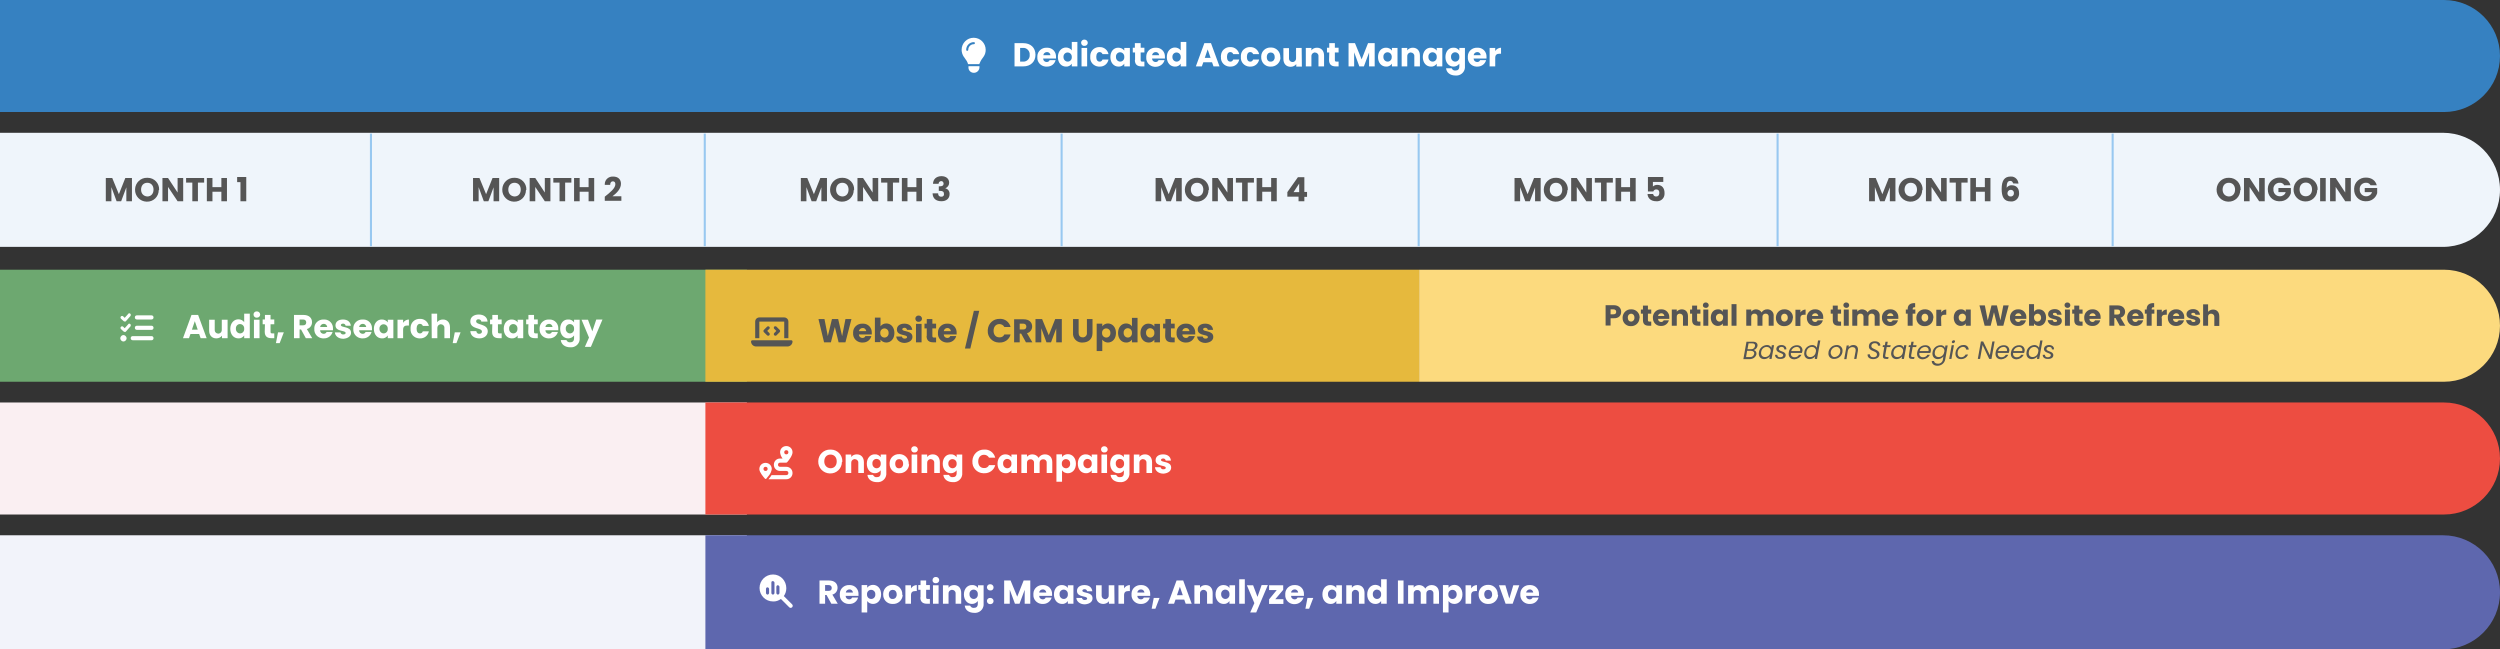 <svg xmlns="http://www.w3.org/2000/svg" xmlns:xlink="http://www.w3.org/1999/xlink" id="Layer_1" x="0px" y="0px" viewBox="0 0 1205 313" style="enable-background:new 0 0 1205 313;" xml:space="preserve"><rect x="0" y="0" width="1205" height="313" fill="#333333" stroke="none"/><style type="text/css">	.st0{fill:#EFF5FB;}	.st1{fill:#555555;}	.st2{fill:#98C8F0;}	.st3{opacity:0.996;fill:#3782C2;enable-background:new    ;}	.st4{fill:#FFFFFF;}	.st5{fill:#6DA870;}	.st6{fill:#E6B93D;}	.st7{fill:#FCDA7E;}	.st8{fill:#FAEFF2;}	.st9{fill:#ED4D41;}	.st10{fill:#F2F3FA;}	.st11{fill:#5E67AE;}</style><g transform="translate(-151 -2242)">	<path class="st0" d="M151,2306h1177.5c15.2,0,27.5,12.3,27.5,27.5l0,0c0,15.2-12.3,27.5-27.5,27.5l0,0H151l0,0V2306L151,2306z"></path>	<path class="st1" d="M202,2339h2.7v-6.8l2.5,6.8h2.2l2.5-6.7v6.7h2.7v-11.2h-3.2l-3.1,7.8l-3.2-7.8H202V2339z M227.7,2333.4   c0.1-3.1-2.4-5.7-5.5-5.7c-0.1,0-0.2,0-0.3,0c-3.1-0.1-5.7,2.4-5.8,5.5c0,0.1,0,0.2,0,0.2c-0.1,3.1,2.4,5.7,5.5,5.8   c0.1,0,0.2,0,0.2,0c3.1,0.1,5.7-2.4,5.7-5.5C227.7,2333.5,227.7,2333.4,227.7,2333.4z M219,2333.4c0-2,1.2-3.3,3-3.3   c1.8,0,3,1.3,3,3.3c0,2-1.2,3.3-3,3.3C220.2,2336.6,219,2335.3,219,2333.4z M236.6,2327.8v7l-4.6-7h-2.7v11.2h2.7v-6.9l4.6,6.9h2.7   v-11.2H236.6z M240.7,2330h3v9h2.7v-9h3v-2.2h-8.7V2330z M257.7,2339h2.7v-11.2h-2.7v4.4h-4.3v-4.4h-2.7v11.2h2.7v-4.6h4.3V2339z    M266.9,2339h2.8v-11.7h-4.4v2.5h1.6V2339z"></path>	<path class="st1" d="M379,2339h2.7v-6.8l2.5,6.8h2.2l2.5-6.7v6.7h2.7v-11.2h-3.2l-3.1,7.8l-3.2-7.8H379V2339z M404.7,2333.4   c0.1-3.1-2.4-5.7-5.5-5.7c-0.1,0-0.2,0-0.3,0c-3.1-0.1-5.7,2.4-5.8,5.5c0,0.1,0,0.2,0,0.2c-0.1,3.1,2.4,5.7,5.5,5.8   c0.1,0,0.2,0,0.2,0c3.1,0.1,5.7-2.4,5.7-5.5C404.7,2333.5,404.7,2333.4,404.7,2333.4z M396,2333.4c0-2,1.2-3.3,3-3.3   c1.8,0,3,1.3,3,3.3c0,2-1.2,3.3-3,3.3C397.2,2336.6,396,2335.3,396,2333.4z M413.6,2327.8v7l-4.6-7h-2.7v11.2h2.7v-6.9l4.6,6.9h2.7   v-11.2H413.6z M417.7,2330h3v9h2.7v-9h3v-2.2h-8.7V2330z M434.7,2339h2.7v-11.2h-2.7v4.4h-4.3v-4.4h-2.7v11.2h2.7v-4.6h4.3V2339z    M442.5,2338.8h8v-2.2h-4.3c1.9-1.4,4.1-3.5,4.1-6c0-2-1.2-3.5-3.8-3.5c-2.1-0.1-3.9,1.4-4,3.5c0,0.2,0,0.3,0,0.5h2.6   c0-1.1,0.5-1.7,1.3-1.7c0.8,0,1.2,0.5,1.2,1.4c0,2-2.6,4-5.1,6L442.5,2338.8z"></path>	<path class="st1" d="M537,2339h2.7v-6.8l2.5,6.8h2.2l2.5-6.7v6.7h2.7v-11.2h-3.2l-3.1,7.8l-3.2-7.8H537V2339z M562.7,2333.4   c0.1-3.1-2.4-5.7-5.5-5.7c-0.1,0-0.2,0-0.3,0c-3.1-0.1-5.7,2.4-5.8,5.5c0,0.1,0,0.2,0,0.2c-0.1,3.1,2.4,5.7,5.5,5.8   c0.1,0,0.2,0,0.2,0c3.1,0.1,5.7-2.4,5.7-5.5C562.7,2333.5,562.7,2333.4,562.7,2333.4z M554,2333.4c0-2,1.2-3.3,3-3.3   c1.8,0,3,1.3,3,3.3c0,2-1.2,3.3-3,3.3C555.2,2336.6,554,2335.3,554,2333.4z M571.6,2327.8v7l-4.6-7h-2.7v11.2h2.7v-6.9l4.6,6.9h2.7   v-11.2H571.6z M575.7,2330h3v9h2.7v-9h3v-2.2h-8.7V2330z M592.7,2339h2.7v-11.2h-2.7v4.4h-4.3v-4.4h-2.7v11.2h2.7v-4.6h4.3V2339z    M600.7,2330.6h2.7c0-0.7,0.5-1.2,1.1-1.3c0,0,0.1,0,0.1,0c0.6-0.1,1.1,0.4,1.2,1c0,0.1,0,0.1,0,0.2c0,1.1-0.9,1.3-1.8,1.3h-0.5   v2.2h0.5c1.4,0,2,0.4,2,1.5c0.1,0.7-0.4,1.3-1.1,1.3c-0.1,0-0.1,0-0.2,0c-0.8,0.1-1.5-0.5-1.5-1.3c0-0.1,0-0.2,0-0.3h-2.7   c0.1,2.6,1.8,3.8,4.3,3.8c2.4,0,3.9-1.4,3.9-3.4c0.1-1.3-0.7-2.5-2-2.8v-0.1c1.1-0.4,1.8-1.5,1.8-2.6c0-1.8-1.3-3.2-3.8-3.2   C602.3,2327,600.8,2328.3,600.7,2330.6z"></path>	<path class="st1" d="M708,2339h2.7v-6.8l2.5,6.8h2.2l2.5-6.7v6.7h2.7v-11.2h-3.2l-3.1,7.8l-3.2-7.8H708V2339z M733.7,2333.4   c0.1-3.1-2.4-5.7-5.5-5.7c-0.1,0-0.2,0-0.3,0c-3.1-0.1-5.7,2.4-5.8,5.5c0,0.1,0,0.2,0,0.2c-0.1,3.1,2.4,5.7,5.5,5.8   c0.1,0,0.2,0,0.2,0c3.1,0.1,5.7-2.4,5.7-5.5C733.7,2333.5,733.7,2333.4,733.7,2333.4z M725,2333.4c0-2,1.2-3.3,3-3.3   c1.8,0,3,1.3,3,3.3c0,2-1.2,3.3-3,3.3C726.2,2336.6,725,2335.3,725,2333.4z M742.6,2327.8v7l-4.6-7h-2.7v11.2h2.7v-6.9l4.6,6.9h2.7   v-11.2H742.6z M746.7,2330h3v9h2.7v-9h3v-2.2h-8.7V2330z M763.7,2339h2.7v-11.2h-2.7v4.4h-4.3v-4.4h-2.7v11.2h2.7v-4.6h4.3V2339z    M777,2339h2.7v-2.1h1.3v-2.4h-1.3v-7.1h-3.1l-5.1,7.2v2.2h5.4V2339z M774.5,2334.6l2.7-4.1v4.1H774.5z"></path>	<path class="st1" d="M881,2339h2.7v-6.8l2.5,6.8h2.2l2.5-6.7v6.7h2.7v-11.2h-3.2l-3.1,7.8l-3.2-7.8H881V2339z M906.7,2333.4   c0.1-3.1-2.4-5.7-5.5-5.7c-0.1,0-0.2,0-0.3,0c-3.1-0.1-5.7,2.4-5.8,5.5c0,0.1,0,0.2,0,0.2c-0.1,3.1,2.4,5.7,5.5,5.8   c0.1,0,0.2,0,0.2,0c3.1,0.1,5.7-2.4,5.7-5.5C906.7,2333.5,906.7,2333.4,906.7,2333.4z M898,2333.4c0-2,1.2-3.3,3-3.3   c1.8,0,3,1.3,3,3.3c0,2-1.2,3.3-3,3.3C899.2,2336.6,898,2335.3,898,2333.4z M915.6,2327.8v7l-4.6-7h-2.7v11.2h2.7v-6.9l4.6,6.9h2.7   v-11.2H915.6z M919.7,2330h3v9h2.7v-9h3v-2.2h-8.7V2330z M936.7,2339h2.7v-11.2h-2.7v4.4h-4.3v-4.4h-2.7v11.2h2.7v-4.6h4.3V2339z    M945.3,2327.3v7h2.6c0.2-0.6,0.7-1,1.4-1c1,0,1.5,0.6,1.5,1.6c0,1-0.4,1.8-1.5,1.8c-0.7,0.1-1.4-0.4-1.5-1.2h-2.7   c0.1,2,1.6,3.5,4.2,3.5c2.1,0.2,3.9-1.3,4-3.4c0-0.2,0-0.5,0-0.7c0-1.9-1-3.8-3.5-3.8c-0.8,0-1.6,0.3-2.1,0.8v-2.2h5v-2.4H945.3z"></path>	<path class="st1" d="M1052,2339h2.7v-6.8l2.5,6.8h2.2l2.5-6.7v6.7h2.7v-11.2h-3.2l-3.1,7.8l-3.2-7.8h-3.2V2339z M1077.7,2333.4   c0.1-3.1-2.4-5.7-5.5-5.7c-0.1,0-0.2,0-0.3,0c-3.1-0.1-5.7,2.4-5.8,5.5c0,0.1,0,0.2,0,0.2c-0.1,3.1,2.4,5.7,5.5,5.8   c0.1,0,0.2,0,0.2,0c3.1,0.1,5.7-2.4,5.7-5.5C1077.7,2333.5,1077.7,2333.4,1077.7,2333.4z M1069,2333.4c0-2,1.2-3.3,3-3.3   c1.8,0,3,1.3,3,3.3c0,2-1.2,3.3-3,3.3C1070.2,2336.6,1069,2335.3,1069,2333.4z M1086.6,2327.8v7l-4.6-7h-2.7v11.2h2.7v-6.9l4.6,6.9   h2.7v-11.2H1086.6z M1090.7,2330h3v9h2.7v-9h3v-2.2h-8.7V2330z M1107.7,2339h2.7v-11.2h-2.7v4.4h-4.3v-4.4h-2.7v11.2h2.7v-4.6h4.3   V2339z M1123.9,2330.5c-0.1-1.9-1.7-3.5-3.6-3.4c-0.1,0-0.1,0-0.2,0c-3,0-4.3,2-4.3,6c0,3.5,0.9,6,4.4,6c2,0.2,3.8-1.3,4-3.4   c0-0.2,0-0.4,0-0.6c0-2.4-1.4-3.8-3.5-3.8c-1-0.1-1.9,0.4-2.5,1.2c0-2.3,0.5-3.3,1.7-3.3c0.7-0.1,1.3,0.5,1.4,1.2c0,0,0,0,0,0   L1123.9,2330.5z M1120.1,2333.5c0.8-0.1,1.5,0.5,1.6,1.3c0,0.1,0,0.2,0,0.3c0.1,0.8-0.5,1.5-1.3,1.6c-0.1,0-0.2,0-0.2,0   c-0.8,0.1-1.5-0.5-1.6-1.3c0-0.1,0-0.2,0-0.3c0-0.8,0.6-1.5,1.4-1.6C1119.9,2333.5,1120,2333.5,1120.1,2333.5z"></path>	<path class="st1" d="M1231,2333.4c0.1-3.1-2.4-5.7-5.5-5.7c-0.1,0-0.2,0-0.3,0c-3.1-0.1-5.7,2.4-5.8,5.5c0,0.1,0,0.2,0,0.2   c-0.1,3.1,2.4,5.7,5.5,5.8c0.1,0,0.2,0,0.2,0c3.1,0.1,5.7-2.4,5.7-5.5C1231.1,2333.5,1231.1,2333.4,1231,2333.4z M1222.3,2333.4   c0-2,1.2-3.3,3-3.3c1.8,0,3,1.3,3,3.3c0,2-1.2,3.3-3,3.3C1223.5,2336.6,1222.3,2335.3,1222.3,2333.4z M1239.9,2327.8v7l-4.6-7h-2.7   v11.2h2.7v-6.9l4.6,6.9h2.7v-11.2H1239.9z M1249.8,2327.6c-3-0.1-5.6,2.2-5.7,5.2c0,0.2,0,0.3,0,0.5c-0.1,3,2.2,5.6,5.2,5.7   c0.2,0,0.3,0,0.5,0c2.5,0.1,4.7-1.5,5.4-3.9v-2.5h-6v2h3.5c-0.3,1.2-1.5,2-2.7,2c-1.6,0.1-3-1.1-3.2-2.7c0-0.2,0-0.4,0-0.6   c-0.2-1.6,1-3,2.6-3.2c0.1,0,0.3,0,0.4,0c0.9-0.1,1.8,0.4,2.2,1.2h3C1254.5,2329,1252.5,2327.6,1249.8,2327.6z M1269.3,2339h2.7   v-11.2h-2.7V2339z M1268.1,2333.3c0.1-3.1-2.4-5.7-5.5-5.7c-0.1,0-0.2,0-0.3,0c-3.1-0.1-5.7,2.4-5.8,5.5c0,0.1,0,0.2,0,0.2   c-0.1,3.1,2.4,5.7,5.5,5.8c0.1,0,0.2,0,0.2,0c3.1,0.1,5.7-2.4,5.7-5.5C1268.1,2333.5,1268.1,2333.4,1268.1,2333.3z M1259.4,2333.3   c0-2,1.2-3.3,3-3.3c1.8,0,3,1.3,3,3.3c0,2-1.2,3.3-3,3.3C1260.5,2336.6,1259.4,2335.3,1259.4,2333.3z M1281.4,2327.8v7l-4.6-7h-2.7   v11.2h2.7v-6.9l4.6,6.9h2.7v-11.2H1281.4z M1291.4,2327.6c-3-0.1-5.6,2.2-5.7,5.2c0,0.2,0,0.3,0,0.5c-0.1,3,2.2,5.6,5.2,5.7   c0.2,0,0.3,0,0.5,0c2.5,0.1,4.7-1.5,5.4-3.9v-2.5h-6v2h3.5c-0.3,1.2-1.5,2-2.7,2c-1.6,0.1-3-1.1-3.2-2.7c0-0.2,0-0.4,0-0.6   c-0.2-1.6,1-3,2.6-3.2c0.1,0,0.3,0,0.4,0c0.9-0.1,1.8,0.4,2.2,1.2h3C1296,2329,1294.1,2327.6,1291.4,2327.6z"></path>	<path class="st2" d="M330.3,2360.7h-1v-54.3h1V2360.7z"></path>	<path class="st2" d="M491.2,2360.7h-1v-54.3h1V2360.7z"></path>	<path class="st2" d="M663.2,2360.7h-1v-54.3h1V2360.7z"></path>	<path class="st2" d="M1008.3,2360.7h-1v-54.3h1V2360.7z"></path>	<path class="st2" d="M835.3,2360.7h-1v-54.3h1V2360.7z"></path>	<path class="st2" d="M1169.8,2360.7h-1v-54.3h1V2360.7z"></path>	<path class="st3" d="M151,2242h1178c14.9,0,27,12.1,27,27l0,0l0,0c0,14.9-12.1,27-27,27l0,0H151l0,0V2242L151,2242z"></path>	<path class="st4" d="M644.2,2262.8H640v11.2h4.2c3.6,0,5.9-2.3,5.9-5.6C650.1,2265,647.8,2262.8,644.2,2262.8z M642.7,2271.6v-6.5   h1.3c1.6-0.2,3.1,1.1,3.3,2.7c0,0.2,0,0.4,0,0.6c0.2,1.6-1,3.1-2.7,3.3c-0.2,0-0.4,0-0.6,0H642.7z M655.6,2267.1   c0.8-0.1,1.6,0.6,1.7,1.4c0,0,0,0.1,0,0.1h-3.4C653.9,2267.8,654.7,2267.1,655.6,2267.1L655.6,2267.1z M659.8,2271h-2.9   c-0.2,0.6-0.8,0.9-1.4,0.9c-0.9,0-1.7-0.7-1.7-1.6c0,0,0-0.1,0-0.1h6.2c0-0.3,0-0.5,0-0.8c0.1-2.3-1.6-4.3-4-4.4   c-0.2,0-0.3,0-0.5,0c-2.4-0.1-4.4,1.7-4.5,4c0,0.2,0,0.4,0,0.5c-0.2,2.4,1.6,4.4,4,4.6c0.2,0,0.3,0,0.5,0   C657.6,2274.2,659.3,2272.9,659.8,2271L659.8,2271z M660.9,2269.5c0,2.8,1.7,4.6,3.9,4.6c1.1,0.1,2.2-0.5,2.8-1.4v1.3h2.7v-11.8   h-2.7v4.1c-0.6-0.9-1.7-1.4-2.8-1.4C662.7,2264.9,660.9,2266.7,660.9,2269.5L660.9,2269.5z M667.6,2269.5c0.1,1.1-0.7,2.1-1.8,2.2   c-0.1,0-0.1,0-0.2,0c-1.1,0-2-1-2-2.1c0,0,0-0.1,0-0.1c-0.1-1.1,0.7-2.1,1.8-2.2c0.1,0,0.1,0,0.2,0c1.1,0,2,0.9,2,2   C667.6,2269.4,667.6,2269.5,667.6,2269.5L667.6,2269.5z M672.3,2274h2.7v-8.9h-2.7V2274z M673.7,2264.1c0.8,0.1,1.6-0.6,1.6-1.4   c0,0,0-0.1,0-0.1c0-0.8-0.7-1.5-1.5-1.5c0,0-0.1,0-0.1,0c-0.8-0.1-1.6,0.6-1.6,1.4c0,0,0,0.1,0,0.1   C672.1,2263.5,672.8,2264.2,673.7,2264.1C673.7,2264.1,673.7,2264.1,673.7,2264.1z M676.5,2269.5c-0.2,2.4,1.6,4.4,4,4.6   c0.2,0,0.4,0,0.5,0c2.1,0.1,3.9-1.3,4.3-3.4h-2.9c-0.2,0.6-0.8,1.1-1.4,1c-1,0-1.6-0.8-1.6-2.3c0-1.5,0.7-2.3,1.6-2.3   c0.7,0,1.2,0.4,1.4,1h2.9c-0.4-2-2.2-3.5-4.3-3.4c-2.4-0.1-4.4,1.7-4.5,4.1C676.5,2269.2,676.5,2269.4,676.5,2269.5z M686.2,2269.5   c0,2.8,1.7,4.6,3.9,4.6c1.1,0.1,2.2-0.5,2.8-1.4v1.3h2.7v-8.9h-2.7v1.3c-0.6-0.9-1.7-1.4-2.8-1.4   C687.9,2264.9,686.2,2266.7,686.2,2269.5z M692.9,2269.5c0.1,1.1-0.7,2.1-1.8,2.2c-0.1,0-0.1,0-0.2,0c-1.1,0-2-1-2-2.1   c0-0.1,0-0.1,0-0.2c-0.1-1.1,0.7-2.1,1.8-2.2c0.1,0,0.1,0,0.2,0c1.1,0,2,0.9,2,2C692.9,2269.4,692.9,2269.5,692.9,2269.5z    M698,2270.9c0,2.3,1.3,3.1,3.2,3.1h1.4v-2.3h-1c-0.6,0-0.8-0.2-0.8-0.8v-3.6h1.8v-2.3h-1.8v-2.2H698v2.2H697v2.3h1.1V2270.9z    M708,2267.1c0.8-0.1,1.6,0.6,1.7,1.4c0,0,0,0.1,0,0.1h-3.4C706.4,2267.8,707.1,2267.1,708,2267.1L708,2267.1z M712.3,2271h-2.9   c-0.2,0.6-0.8,0.9-1.4,0.9c-0.9,0-1.7-0.7-1.7-1.6c0,0,0-0.1,0-0.1h6.2c0-0.3,0-0.5,0-0.8c0.1-2.3-1.6-4.3-4-4.4   c-0.2,0-0.3,0-0.5,0c-2.4-0.1-4.4,1.7-4.5,4.1c0,0.2,0,0.4,0,0.5c-0.2,2.4,1.6,4.4,4,4.6c0.2,0,0.3,0,0.5,0   C710,2274.2,711.8,2272.9,712.3,2271z M713.4,2269.5c0,2.8,1.7,4.6,3.9,4.6c1.1,0.1,2.2-0.5,2.8-1.4v1.3h2.7v-11.8h-2.7v4.1   c-0.6-0.9-1.7-1.4-2.8-1.4C715.2,2264.9,713.4,2266.7,713.4,2269.5L713.4,2269.5z M720.1,2269.5c0.1,1.1-0.7,2.1-1.8,2.2   c-0.1,0-0.1,0-0.2,0c-1.1,0-2-1-2-2.1c0-0.1,0-0.1,0-0.1c-0.1-1.1,0.7-2.1,1.8-2.2c0.1,0,0.1,0,0.2,0c1.1,0,2,0.9,2,2   C720.1,2269.4,720.1,2269.5,720.1,2269.5z M735.9,2274h2.9l-4.1-11.2h-3.2l-4.1,11.2h2.9l0.7-2h4.2L735.9,2274z M734.5,2269.9h-2.8   l1.4-4.1L734.5,2269.9z M739.5,2269.5c-0.2,2.4,1.6,4.4,4,4.6c0.2,0,0.4,0,0.5,0c2.1,0.1,3.9-1.3,4.3-3.4h-2.9   c-0.2,0.6-0.8,1.1-1.4,1c-1,0-1.6-0.8-1.6-2.3c0-1.5,0.7-2.3,1.6-2.3c0.7,0,1.2,0.4,1.4,1h2.9c-0.4-2-2.2-3.5-4.3-3.4   c-2.4-0.1-4.4,1.7-4.5,4.1C739.4,2269.2,739.5,2269.4,739.5,2269.5L739.5,2269.5z M749.1,2269.5c-0.2,2.4,1.6,4.4,4,4.6   c0.2,0,0.4,0,0.5,0c2.1,0.1,3.9-1.3,4.3-3.4H755c-0.2,0.6-0.8,1.1-1.4,1c-1,0-1.6-0.8-1.6-2.3s0.7-2.3,1.6-2.3c0.7,0,1.2,0.4,1.4,1   h2.9c-0.4-2-2.2-3.5-4.3-3.4c-2.4-0.1-4.4,1.7-4.5,4.1C749.1,2269.2,749.1,2269.4,749.1,2269.5L749.1,2269.5z M768.1,2269.5   c0.1-2.4-1.8-4.5-4.2-4.6c-0.1,0-0.3,0-0.4,0c-2.4-0.1-4.5,1.7-4.6,4.2c0,0.1,0,0.3,0,0.4c-0.1,2.4,1.7,4.5,4.1,4.6   c0.2,0,0.3,0,0.5,0c2.4,0.1,4.5-1.7,4.7-4.2C768.1,2269.8,768.1,2269.7,768.1,2269.5L768.1,2269.5z M761.6,2269.5   c0-1.5,0.9-2.2,1.9-2.2c1,0,1.9,0.7,1.9,2.2c0.1,1.1-0.6,2.1-1.7,2.2c-0.1,0-0.1,0-0.2,0C762.4,2271.8,761.6,2271,761.6,2269.5   L761.6,2269.5z M778.4,2265.1h-2.7v4.9c0.1,0.9-0.5,1.7-1.4,1.9c-0.1,0-0.2,0-0.3,0c-0.9,0-1.7-0.7-1.7-1.6c0-0.1,0-0.2,0-0.3v-4.8   h-2.7v5.2c0,2.4,1.4,3.8,3.5,3.8c1.1,0,2.1-0.5,2.7-1.3v1.2h2.7L778.4,2265.1z M786.5,2274h2.7v-5.2c0-2.4-1.4-3.8-3.4-3.8   c-1.1,0-2.1,0.4-2.7,1.3v-1.2h-2.7v8.9h2.7v-4.8c-0.1-0.9,0.5-1.7,1.4-1.9c0.1,0,0.2,0,0.3,0c0.9,0,1.7,0.7,1.7,1.6   c0,0.1,0,0.2,0,0.3V2274z M791.6,2270.9c0,2.3,1.3,3.1,3.2,3.1h1.4v-2.3h-1c-0.6,0-0.8-0.2-0.8-0.8v-3.6h1.8v-2.3h-1.8v-2.2h-2.7   v2.2h-1.1v2.3h1.1L791.6,2270.9z M801,2274h2.7v-6.8l2.5,6.8h2.2l2.5-6.7v6.7h2.7v-11.2h-3.2l-3.1,7.8l-3.2-7.8H801V2274z    M815.2,2269.5c0,2.8,1.7,4.6,3.9,4.6c1.1,0.1,2.2-0.5,2.8-1.4v1.3h2.7v-8.9h-2.7v1.3c-0.6-0.9-1.7-1.4-2.7-1.4   C816.9,2264.9,815.2,2266.7,815.2,2269.5z M821.8,2269.5c0.1,1.1-0.7,2.1-1.8,2.2c-0.1,0-0.1,0-0.2,0c-1.1,0-2-1-2-2.1   c0-0.1,0-0.1,0-0.2c-0.1-1.1,0.7-2.1,1.8-2.2c0.1,0,0.1,0,0.2,0c1.1,0,2,0.9,2,2C821.9,2269.4,821.9,2269.5,821.8,2269.5z    M832.7,2274h2.7v-5.2c0-2.4-1.4-3.8-3.4-3.8c-1.1,0-2.1,0.4-2.7,1.3v-1.2h-2.7v8.9h2.7v-4.8c-0.1-0.9,0.5-1.7,1.4-1.9   c0.1,0,0.2,0,0.3,0c0.9,0,1.7,0.7,1.7,1.6c0,0.1,0,0.2,0,0.3L832.7,2274z M836.8,2269.5c0,2.8,1.7,4.6,3.9,4.6   c1.1,0.1,2.2-0.5,2.8-1.4v1.3h2.7v-8.9h-2.7v1.3c-0.6-0.9-1.7-1.4-2.8-1.4C838.6,2264.9,836.8,2266.7,836.8,2269.5z M843.5,2269.5   c0.1,1.1-0.7,2.1-1.8,2.2c-0.1,0-0.1,0-0.2,0c-1.1,0-2-1-2-2.1c0-0.1,0-0.1,0-0.2c-0.1-1.1,0.7-2.1,1.8-2.2c0.1,0,0.1,0,0.2,0   c1.1,0,2,0.9,2,2C843.5,2269.4,843.5,2269.5,843.5,2269.5L843.5,2269.5z M847.7,2269.5c0,2.8,1.7,4.6,3.9,4.6   c1.1,0,2.1-0.5,2.8-1.4v1.3c0,1.5-0.8,2-1.9,2c-0.8,0.1-1.5-0.4-1.8-1.1H848c0.2,2.1,2,3.5,4.6,3.5c2.3,0.2,4.3-1.5,4.5-3.7   c0-0.2,0-0.5,0-0.7v-8.9h-2.7v1.3c-0.6-0.9-1.7-1.5-2.8-1.4C849.4,2264.9,847.7,2266.7,847.7,2269.5z M854.4,2269.5   c0.1,1.1-0.7,2.1-1.8,2.2c-0.1,0-0.1,0-0.2,0c-1.1,0-2-1-2-2.1c0-0.1,0-0.1,0-0.2c-0.1-1.1,0.7-2.1,1.8-2.2c0.1,0,0.1,0,0.2,0   c1.1,0,2,0.9,2,2C854.4,2269.4,854.4,2269.5,854.4,2269.5z M863,2267.1c0.8-0.1,1.6,0.6,1.7,1.4c0,0,0,0.1,0,0.1h-3.4   C861.4,2267.8,862.1,2267.1,863,2267.1z M867.3,2271h-2.9c-0.2,0.6-0.8,0.9-1.4,0.9c-0.9,0-1.7-0.7-1.7-1.6c0,0,0-0.1,0-0.1h6.2   c0-0.3,0-0.5,0-0.8c0.1-2.3-1.6-4.3-4-4.4c-0.2,0-0.3,0-0.5,0c-2.4-0.1-4.4,1.7-4.5,4c0,0.2,0,0.4,0,0.5c-0.2,2.4,1.6,4.4,4,4.6   c0.2,0,0.4,0,0.5,0C865,2274.2,866.8,2272.9,867.3,2271L867.3,2271z M871.7,2269.9c0-1.5,0.8-2,2-2h0.8v-2.9   c-1.1,0-2.2,0.6-2.8,1.6v-1.5h-2.7v8.9h2.7V2269.9z"></path>	<path class="st4" d="M623,2272.9c0.4-1,0.9-2,1.6-2.9c0.2-0.2,0.3-0.5,0.5-0.7c0.7-1,1-2.1,1-3.3c0-3.2-2.6-5.8-5.8-5.8   c0,0,0,0,0,0c-3.2,0-5.8,2.6-5.8,5.8c0,1.2,0.4,2.4,1,3.3c0.2,0.2,0.3,0.5,0.5,0.7c0.7,0.9,1.3,1.8,1.6,2.9L623,2272.9L623,2272.9z    M620.4,2277.1c1.5,0,2.7-1.2,2.7-2.7c0,0,0,0,0,0v-0.5h-5.3v0.5C617.7,2275.9,618.9,2277.1,620.4,2277.1L620.4,2277.1z    M617.7,2266c0,0.3-0.2,0.5-0.5,0.5c-0.3,0-0.5-0.2-0.5-0.5c0-2.1,1.7-3.7,3.7-3.7c0,0,0,0,0,0c0.3,0,0.5,0.2,0.5,0.5   c0,0.3-0.2,0.5-0.5,0.5C618.9,2263.3,617.7,2264.5,617.7,2266C617.7,2266,617.7,2266,617.7,2266z"></path>	<rect x="151" y="2372" class="st5" width="360" height="54"></rect>	<rect x="491" y="2372" class="st6" width="344" height="54"></rect>	<path class="st7" d="M835,2372h494c14.9,0,27,12.1,27,27l0,0l0,0c0,14.9-12.1,27-27,27l0,0H835l0,0V2372L835,2372z"></path>	<path class="st4" d="M247.7,2405h2.9l-4.1-11.2h-3.2l-4.1,11.2h2.9l0.7-2h4.2L247.7,2405z M246.3,2400.9h-2.8l1.4-4.1L246.3,2400.9   z M260.6,2396.1h-2.7v4.8c0.1,0.9-0.5,1.7-1.4,1.9c-0.1,0-0.2,0-0.3,0c-0.9,0-1.7-0.7-1.7-1.6c0-0.1,0-0.2,0-0.3v-4.8h-2.7v5.2   c0,2.4,1.4,3.8,3.5,3.8c1.1,0,2.1-0.5,2.7-1.3v1.2h2.7V2396.1z M262,2400.5c0,2.8,1.7,4.6,3.9,4.6c1.1,0.1,2.2-0.5,2.8-1.4v1.3h2.7   v-11.8h-2.7v4.1c-0.6-0.9-1.7-1.4-2.8-1.4C263.8,2395.9,262,2397.7,262,2400.5z M268.7,2400.5c0.1,1.1-0.7,2.1-1.8,2.2   c-0.1,0-0.1,0-0.2,0c-1.1,0-2-1-2-2.1c0-0.1,0-0.1,0-0.2c-0.1-1.1,0.7-2.1,1.8-2.2c0.1,0,0.1,0,0.2,0c1.1,0,2,0.9,2,2   C268.7,2400.4,268.7,2400.5,268.7,2400.5z M273.4,2405h2.7v-8.9h-2.7V2405z M274.8,2395.1c0.8,0.1,1.6-0.6,1.6-1.4c0,0,0-0.1,0-0.1   c0-0.8-0.7-1.5-1.5-1.5c0,0-0.1,0-0.1,0c-0.8-0.1-1.6,0.6-1.6,1.4c0,0,0,0.1,0,0.1C273.2,2394.5,273.9,2395.2,274.8,2395.1   C274.7,2395.1,274.8,2395.1,274.8,2395.1z M278.6,2401.9c0,2.3,1.3,3.1,3.2,3.1h1.4v-2.3h-1c-0.6,0-0.8-0.2-0.8-0.8v-3.6h1.8v-2.3   h-1.8v-2.2h-2.7v2.2h-1.1v2.3h1.1L278.6,2401.9z M284,2407.4h1.8l2-5.2H285L284,2407.4z M298.6,2397.4c0,0.9-0.5,1.4-1.5,1.4h-1.7   v-2.8h1.7C298.1,2396,298.6,2396.6,298.6,2397.4L298.6,2397.4z M292.7,2393.8v11.2h2.7v-4.2h0.7l2.3,4.2h3.1l-2.6-4.4   c1.5-0.4,2.5-1.7,2.5-3.3c0-2-1.4-3.5-4.1-3.5L292.7,2393.8z M307,2398.1c0.8-0.1,1.6,0.6,1.7,1.4c0,0,0,0.1,0,0.1h-3.4   C305.4,2398.8,306.1,2398.1,307,2398.1z M311.3,2402h-2.9c-0.2,0.6-0.8,0.9-1.4,0.9c-0.9,0-1.7-0.7-1.7-1.6c0,0,0-0.1,0-0.1h6.2   c0-0.3,0-0.5,0-0.8c0.1-2.3-1.6-4.3-4-4.4c-0.2,0-0.3,0-0.5,0c-2.4-0.1-4.4,1.7-4.5,4c0,0.2,0,0.4,0,0.5c-0.2,2.4,1.6,4.4,4,4.6   c0.2,0,0.3,0,0.5,0C309,2405.2,310.8,2403.9,311.3,2402L311.3,2402z M320.2,2402.4c0-3.3-4.9-2.3-4.9-3.7c0-0.4,0.4-0.7,1-0.7   c0.6-0.1,1.2,0.4,1.3,1h2.5c-0.2-1.8-1.5-3-3.8-3c-2.3,0-3.6,1.2-3.6,2.8c0,3.3,4.9,2.2,4.9,3.7c0,0.4-0.4,0.7-1.1,0.7   c-0.7,0.1-1.3-0.4-1.4-1h-2.7c0.1,1.7,1.7,3.1,4.1,3.1C318.8,2405.1,320.2,2404,320.2,2402.4L320.2,2402.4z M325.8,2398.1   c0.8-0.1,1.6,0.6,1.7,1.4c0,0,0,0.1,0,0.1h-3.4C324.2,2398.8,324.9,2398.1,325.8,2398.1L325.8,2398.1z M330.1,2402h-2.9   c-0.2,0.6-0.8,0.9-1.4,0.9c-0.9,0-1.7-0.7-1.7-1.6c0,0,0-0.1,0-0.1h6.2c0-0.3,0-0.5,0-0.8c0.1-2.3-1.6-4.3-4-4.4   c-0.2,0-0.3,0-0.5,0c-2.4-0.1-4.4,1.7-4.5,4c0,0.2,0,0.4,0,0.5c-0.2,2.4,1.6,4.4,4,4.6c0.2,0,0.3,0,0.5,0   C327.8,2405.2,329.6,2403.9,330.1,2402z M331.2,2400.5c0,2.8,1.7,4.6,3.9,4.6c1.1,0.1,2.2-0.5,2.8-1.4v1.3h2.7v-8.9h-2.7v1.3   c-0.6-0.9-1.7-1.4-2.8-1.4C333,2395.9,331.2,2397.7,331.2,2400.5L331.2,2400.5z M337.9,2400.5c0.1,1.1-0.7,2.1-1.8,2.2   c-0.1,0-0.1,0-0.2,0c-1.1,0-2-1-2-2.1c0,0,0-0.1,0-0.1c-0.1-1.1,0.7-2.1,1.8-2.2c0.1,0,0.1,0,0.2,0c1.1,0,2,0.9,2,2   C337.9,2400.4,337.9,2400.5,337.9,2400.5L337.9,2400.5z M345.3,2400.9c0-1.5,0.8-2,2-2h0.8v-2.9c-1.1,0-2.2,0.6-2.8,1.6v-1.5h-2.7   v8.9h2.7V2400.9z M348.9,2400.5c-0.2,2.4,1.6,4.4,4,4.6c0.2,0,0.4,0,0.5,0c2.1,0.1,3.9-1.3,4.3-3.4h-2.9c-0.2,0.6-0.8,1.1-1.4,1   c-1,0-1.6-0.8-1.6-2.3c0-1.5,0.7-2.3,1.6-2.3c0.7,0,1.2,0.4,1.4,1h2.9c-0.4-2-2.2-3.5-4.3-3.4c-2.4-0.1-4.4,1.7-4.5,4.1   C348.9,2400.2,348.9,2400.4,348.9,2400.5L348.9,2400.5z M359.1,2405h2.7v-4.8c-0.1-0.9,0.5-1.7,1.4-1.9c0.1,0,0.2,0,0.3,0   c0.9,0,1.7,0.7,1.7,1.6c0,0.1,0,0.2,0,0.3v4.8h2.7v-5.2c0-2.4-1.4-3.8-3.4-3.8c-1.1,0-2.1,0.4-2.8,1.3v-4.1h-2.7L359.1,2405z    M369.2,2407.4h1.8l2-5.2h-2.8L369.2,2407.4z M386.1,2401.7c0-3.8-5.6-2.9-5.6-4.8c0-0.6,0.4-1,1-1c0.1,0,0.1,0,0.2,0   c0.7,0,1.3,0.5,1.3,1.1c0,0,0,0,0,0h3c-0.1-2.1-1.8-3.4-4.2-3.4c-2.4,0-4.1,1.2-4.1,3.3c0,4,5.6,2.9,5.6,4.9c0,0.7-0.5,1.1-1.3,1.1   c-0.7,0.1-1.3-0.5-1.4-1.2c0,0,0-0.1,0-0.1h-2.9c0.1,2.3,2,3.5,4.4,3.5C384.6,2405.1,386.1,2403.5,386.1,2401.7L386.1,2401.7z    M388.2,2401.9c0,2.3,1.3,3.1,3.2,3.1h1.4v-2.3h-1c-0.6,0-0.8-0.2-0.8-0.8v-3.6h1.8v-2.3H391v-2.2h-2.7v2.2h-1.1v2.3h1.1   L388.2,2401.9z M393.8,2400.5c0,2.8,1.7,4.6,3.9,4.6c1.1,0.1,2.2-0.5,2.8-1.4v1.3h2.7v-8.9h-2.7v1.3c-0.6-0.9-1.7-1.4-2.8-1.4   C395.5,2395.9,393.8,2397.7,393.8,2400.5L393.8,2400.5z M400.4,2400.5c0.1,1.1-0.7,2.1-1.8,2.2c-0.1,0-0.1,0-0.2,0   c-1.1,0-2-1-2-2.1c0-0.1,0-0.1,0-0.2c-0.1-1.1,0.7-2.1,1.8-2.2c0.1,0,0.1,0,0.2,0c1.1,0,2,0.9,2,2   C400.5,2400.4,400.4,2400.5,400.4,2400.5L400.4,2400.5z M405.6,2401.9c0,2.3,1.3,3.1,3.2,3.1h1.4v-2.3h-1c-0.6,0-0.8-0.2-0.8-0.8   v-3.6h1.8v-2.3h-1.8v-2.2h-2.7v2.2h-1.1v2.3h1.1L405.6,2401.9z M415.6,2398.1c0.8-0.1,1.6,0.6,1.7,1.4c0,0,0,0.1,0,0.1h-3.4   C413.9,2398.8,414.7,2398.1,415.6,2398.1L415.6,2398.1z M419.9,2402H417c-0.2,0.6-0.8,0.9-1.4,0.9c-0.9,0-1.7-0.7-1.7-1.6   c0,0,0-0.1,0-0.1h6.2c0-0.3,0-0.5,0-0.8c0.1-2.3-1.6-4.3-4-4.4c-0.2,0-0.3,0-0.5,0c-2.4-0.1-4.4,1.7-4.5,4c0,0.2,0,0.4,0,0.5   c-0.2,2.4,1.6,4.4,4,4.6c0.2,0,0.3,0,0.5,0C417.6,2405.2,419.4,2403.9,419.9,2402L419.9,2402z M421,2400.5c0,2.8,1.7,4.6,3.9,4.6   c1.1,0,2.1-0.5,2.8-1.4v1.3c0,1.5-0.8,2-1.9,2c-0.8,0.1-1.5-0.4-1.8-1.1h-2.7c0.2,2.1,2,3.5,4.6,3.5c2.3,0.2,4.3-1.5,4.5-3.7   c0-0.2,0-0.5,0-0.7v-8.9h-2.7v1.3c-0.6-0.9-1.7-1.5-2.8-1.4C422.7,2395.9,421,2397.7,421,2400.5L421,2400.5z M427.7,2400.5   c0.1,1.1-0.7,2.1-1.8,2.2c-0.1,0-0.1,0-0.2,0c-1.1,0-2-1-2-2.1c0-0.1,0-0.1,0-0.2c-0.1-1.1,0.7-2.1,1.8-2.2c0.1,0,0.1,0,0.2,0   c1.1,0,2,0.9,2,2C427.7,2400.4,427.7,2400.5,427.7,2400.5L427.7,2400.5z M436.5,2401.7l-2.1-5.6h-3.1l3.6,8.6l-2,4.5h2.9l5.6-13.2   h-3L436.5,2401.7z"></path>	<path class="st1" d="M548.2,2407h3.3l1.9-7.4l1.8,7.4h3.3l2.9-11.2h-2.9l-1.6,8.2l-1.9-8.2h-3l-2,8.2l-1.6-8.2h-2.9L548.2,2407z    M566.8,2400.1c0.8-0.1,1.6,0.6,1.7,1.4c0,0,0,0.1,0,0.1H565C565.1,2400.8,565.9,2400.1,566.8,2400.1z M571,2404h-2.9   c-0.2,0.6-0.8,0.9-1.4,0.9c-0.9,0-1.7-0.7-1.7-1.6c0,0,0-0.1,0-0.1h6.2c0-0.3,0-0.5,0-0.8c0.1-2.3-1.6-4.3-4-4.4   c-0.2,0-0.3,0-0.5,0c-2.4-0.1-4.4,1.7-4.5,4c0,0.2,0,0.4,0,0.5c-0.2,2.4,1.6,4.4,4,4.6c0.2,0,0.3,0,0.5,0   C568.8,2407.2,570.5,2405.9,571,2404L571,2404z M575.4,2399.3v-4.2h-2.7v11.8h2.7v-1.2c0.6,0.9,1.7,1.4,2.8,1.4   c2.2,0,3.9-1.8,3.9-4.6s-1.7-4.6-3.9-4.6C577.1,2397.9,576,2398.4,575.4,2399.3z M579.3,2402.5c0.1,1.1-0.7,2.1-1.8,2.2   c-0.1,0-0.1,0-0.2,0c-1.1,0-2-0.9-2-2c0-0.1,0-0.1,0-0.2c-0.1-1.1,0.7-2.1,1.8-2.2c0.1,0,0.1,0,0.2,0c1.1,0,2,0.9,2,2   C579.3,2402.4,579.3,2402.5,579.3,2402.5L579.3,2402.5z M590.8,2404.4c0-3.3-4.9-2.3-4.9-3.7c0-0.4,0.4-0.7,1-0.7   c0.6-0.1,1.2,0.4,1.3,1h2.5c-0.2-1.8-1.5-3-3.8-3c-2.3,0-3.6,1.2-3.6,2.8c0,3.3,4.9,2.2,4.9,3.7c0,0.4-0.4,0.7-1.1,0.7   c-0.7,0.1-1.3-0.4-1.4-1h-2.7c0.1,1.7,1.7,3.1,4.1,3.1C589.4,2407.1,590.8,2406,590.8,2404.4z M592.5,2407h2.7v-8.9h-2.7V2407z    M593.8,2397.1c0.8,0.1,1.6-0.6,1.6-1.4c0,0,0-0.1,0-0.1c0-0.8-0.7-1.5-1.5-1.5c0,0-0.1,0-0.1,0c-0.8-0.1-1.6,0.6-1.6,1.4   c0,0,0,0.1,0,0.1C592.2,2396.5,592.9,2397.2,593.8,2397.1C593.8,2397.1,593.8,2397.1,593.8,2397.1z M597.6,2403.9   c0,2.3,1.3,3.1,3.2,3.1h1.4v-2.3h-1c-0.6,0-0.8-0.2-0.8-0.8v-3.6h1.8v-2.3h-1.8v-2.2h-2.7v2.2h-1.1v2.3h1.1V2403.9z M607.6,2400.1   c0.8-0.1,1.6,0.6,1.7,1.4c0,0,0,0.1,0,0.1h-3.4C606,2400.8,606.7,2400.1,607.6,2400.1L607.6,2400.1z M611.9,2404H609   c-0.2,0.6-0.8,0.9-1.4,0.9c-0.9,0-1.7-0.7-1.7-1.6c0,0,0-0.1,0-0.1h6.2c0-0.3,0-0.5,0-0.8c0.1-2.3-1.6-4.3-4-4.4   c-0.2,0-0.3,0-0.5,0c-2.4-0.1-4.4,1.7-4.5,4c0,0.2,0,0.4,0,0.5c-0.2,2.4,1.6,4.4,4,4.6c0.2,0,0.4,0,0.5,0   C609.6,2407.2,611.4,2405.9,611.9,2404z M616.1,2410h2.6l4.3-18.2h-2.6L616.1,2410z M627.1,2401.4c-0.2,3,2.2,5.6,5.2,5.7   c0.2,0,0.3,0,0.5,0c2.5,0.1,4.7-1.5,5.3-3.9h-3c-0.4,0.9-1.3,1.5-2.4,1.4c-1.7,0-2.8-1.2-2.8-3.2c0-2,1.2-3.2,2.8-3.2   c1,0,1.9,0.5,2.4,1.4h3c-0.6-2.4-2.8-4.1-5.3-3.9c-3-0.1-5.5,2.2-5.7,5.3C627.1,2401.1,627.1,2401.2,627.1,2401.4z M645.7,2399.4   c0,0.9-0.5,1.4-1.5,1.4h-1.7v-2.8h1.7C645.2,2398,645.7,2398.6,645.7,2399.4z M639.8,2395.8v11.2h2.7v-4.2h0.7l2.3,4.2h3.1   l-2.6-4.4c1.5-0.4,2.5-1.7,2.5-3.2c0-2-1.4-3.5-4.1-3.5H639.8z M650.2,2407h2.7v-6.8l2.5,6.8h2.2l2.5-6.7v6.7h2.7v-11.2h-3.2   l-3.1,7.8l-3.2-7.8h-3.2V2407z M668.2,2402.5c-0.2,2.4,1.6,4.4,3.9,4.6c0.2,0,0.5,0,0.7,0c2.6,0,4.8-1.5,4.8-4.6v-6.7h-2.7v6.7   c0.1,1-0.6,1.9-1.6,2.1c-0.1,0-0.3,0-0.4,0c-1.3,0-2-0.8-2-2.1v-6.7h-2.7L668.2,2402.5z M682.3,2399.3v-1.3h-2.7v13.2h2.7v-5.5   c0.6,0.9,1.7,1.4,2.7,1.4c2.2,0,3.9-1.8,3.9-4.6s-1.7-4.6-3.9-4.6C684,2397.9,682.9,2398.4,682.3,2399.3z M686.2,2402.5   c0.1,1.1-0.7,2.1-1.8,2.2c-0.1,0-0.1,0-0.2,0c-1.1,0-2-0.9-2-2c0-0.1,0-0.1,0-0.2c-0.1-1.1,0.7-2.1,1.8-2.2c0.1,0,0.1,0,0.2,0   c1.1,0,2,0.9,2,2C686.2,2402.4,686.2,2402.5,686.2,2402.5z M689.9,2402.5c0,2.8,1.7,4.6,3.9,4.6c1.1,0.1,2.2-0.5,2.8-1.4v1.3h2.7   v-11.8h-2.7v4.1c-0.6-0.9-1.7-1.4-2.8-1.4C691.6,2397.9,689.9,2399.7,689.9,2402.5L689.9,2402.5z M696.6,2402.5   c0.1,1.1-0.7,2.1-1.8,2.2c-0.1,0-0.1,0-0.2,0c-1.1,0-2-1-2-2.1c0-0.1,0-0.1,0-0.2c-0.1-1.1,0.7-2.1,1.8-2.2c0.1,0,0.1,0,0.2,0   c1.1,0,2,0.9,2,2C696.6,2402.4,696.6,2402.5,696.6,2402.5z M700.7,2402.5c0,2.8,1.7,4.6,3.9,4.6c1.1,0.1,2.2-0.5,2.8-1.4v1.3h2.7   v-8.9h-2.7v1.3c-0.6-0.9-1.7-1.4-2.8-1.4C702.5,2397.9,700.7,2399.7,700.7,2402.5L700.7,2402.5z M707.4,2402.5   c0.1,1.1-0.7,2.1-1.8,2.2c-0.1,0-0.1,0-0.2,0c-1.1,0-2-1-2-2.1c0-0.1,0-0.1,0-0.2c-0.1-1.1,0.7-2.1,1.8-2.2c0.1,0,0.1,0,0.2,0   c1.1,0,2,0.9,2,2C707.4,2402.4,707.4,2402.5,707.4,2402.5L707.4,2402.5z M712.6,2403.9c0,2.3,1.3,3.1,3.2,3.1h1.4v-2.3h-1   c-0.6,0-0.8-0.2-0.8-0.8v-3.6h1.8v-2.3h-1.8v-2.2h-2.7v2.2h-1.1v2.3h1.1L712.6,2403.9z M722.6,2400.1c0.8-0.1,1.6,0.6,1.7,1.4   c0,0,0,0.1,0,0.1h-3.4C720.9,2400.8,721.7,2400.1,722.6,2400.1L722.6,2400.1z M726.9,2404h-2.9c-0.2,0.6-0.8,0.9-1.4,0.9   c-0.9,0-1.7-0.7-1.7-1.6c0,0,0-0.1,0-0.1h6.2c0-0.3,0-0.5,0-0.8c0.1-2.3-1.6-4.3-4-4.4c-0.2,0-0.3,0-0.5,0c-2.4-0.1-4.4,1.7-4.5,4   c0,0.2,0,0.4,0,0.5c-0.2,2.4,1.6,4.4,4,4.6c0.2,0,0.3,0,0.5,0C724.6,2407.2,726.3,2405.9,726.9,2404L726.9,2404z M735.8,2404.4   c0-3.3-4.9-2.3-4.9-3.7c0-0.4,0.4-0.7,1-0.7c0.6-0.1,1.2,0.4,1.3,1h2.5c-0.2-1.8-1.5-3-3.8-3c-2.3,0-3.6,1.2-3.6,2.8   c0,3.3,4.9,2.2,4.9,3.7c0,0.4-0.4,0.7-1.1,0.7c-0.7,0.1-1.3-0.4-1.4-1H728c0.1,1.7,1.7,3.1,4.1,3.1   C734.4,2407.1,735.8,2406,735.8,2404.4L735.8,2404.4z"></path>	<path class="st1" d="M927.3,2393.6v-2.5h1.3c1,0,1.4,0.5,1.4,1.2c0,0.8-0.4,1.2-1.4,1.2H927.3z M932.4,2392.3   c0-1.8-1.2-3.2-3.6-3.2h-3.9v9.8h2.4v-3.5h1.5C931.3,2395.5,932.4,2394,932.4,2392.3L932.4,2392.3z M941.3,2395.1   c0.1-2.1-1.6-3.9-3.7-4c-0.1,0-0.3,0-0.4,0c-2.1-0.1-3.9,1.5-4.1,3.7c0,0.1,0,0.2,0,0.4c-0.1,2.1,1.5,3.9,3.6,4c0.1,0,0.3,0,0.4,0   c2.1,0.1,4-1.5,4.1-3.7C941.3,2395.3,941.3,2395.2,941.3,2395.1L941.3,2395.1z M935.6,2395.1c0-1.3,0.8-1.9,1.6-1.9   c0.8,0,1.6,0.6,1.6,1.9c0.1,0.9-0.5,1.8-1.5,1.9c-0.1,0-0.1,0-0.2,0C936.3,2397,935.6,2396.4,935.6,2395.1L935.6,2395.1z    M942.9,2396.3c0,2,1.1,2.7,2.8,2.7h1.2v-2H946c-0.5,0-0.7-0.2-0.7-0.7v-3.1h1.6v-2h-1.6v-1.9h-2.4v1.9h-1v2h1V2396.3z M951.7,2393   c0.7-0.1,1.4,0.5,1.5,1.2c0,0,0,0.1,0,0.1h-3C950.2,2393.6,950.9,2393,951.7,2393z M955.4,2396.4h-2.5c-0.2,0.5-0.7,0.8-1.2,0.8   c-0.8,0-1.5-0.6-1.5-1.4c0,0,0-0.1,0-0.1h5.4c0-0.2,0-0.5,0-0.7c0.1-2-1.4-3.8-3.5-3.9c-0.1,0-0.3,0-0.4,0c-2.1-0.1-3.8,1.5-4,3.5   c0,0.2,0,0.3,0,0.5c-0.1,2.1,1.4,3.9,3.5,4c0.1,0,0.3,0,0.4,0C953.4,2399.2,954.9,2398.1,955.4,2396.4z M962.2,2399h2.4v-4.6   c0-2.1-1.2-3.3-3-3.3c-0.9,0-1.8,0.4-2.4,1.1v-1h-2.4v7.8h2.4v-4.2c-0.1-0.8,0.4-1.5,1.2-1.6c0.1,0,0.2,0,0.3,0   c0.8,0,1.5,0.6,1.5,1.4c0,0.1,0,0.2,0,0.3L962.2,2399z M966.6,2396.3c0,2,1.1,2.7,2.8,2.7h1.2v-2h-0.9c-0.5,0-0.7-0.2-0.7-0.7v-3.1   h1.6v-2H969v-1.9h-2.4v1.9h-1v2h1V2396.3z M972,2399h2.4v-7.8H972V2399z M973.2,2390.4c0.7,0.1,1.4-0.5,1.4-1.2c0,0,0,0,0-0.1   c0-0.7-0.6-1.3-1.3-1.3c0,0-0.1,0-0.1,0c-0.7-0.1-1.4,0.5-1.4,1.2c0,0,0,0.1,0,0.1C971.7,2389.8,972.3,2390.4,973.2,2390.4   C973.1,2390.4,973.1,2390.4,973.2,2390.4L973.2,2390.4z M975.6,2395.1c0,2.5,1.5,4,3.4,4c1,0,1.9-0.4,2.4-1.2v1.1h2.4v-7.8h-2.4   v1.1c-0.5-0.8-1.4-1.3-2.4-1.2C977.1,2391.1,975.6,2392.6,975.6,2395.1L975.6,2395.1z M981.5,2395.1c0.1,1-0.6,1.8-1.5,1.9   c-0.1,0-0.1,0-0.2,0c-1,0-1.7-0.8-1.7-1.8c0,0,0-0.1,0-0.1c-0.1-1,0.6-1.8,1.6-1.9c0.1,0,0.1,0,0.2,0c1,0,1.7,0.8,1.7,1.8   C981.5,2395,981.5,2395,981.5,2395.1L981.5,2395.1z M985.6,2399h2.4v-10.4h-2.4V2399z M1003.5,2399h2.4v-4.6c0.2-1.7-1-3.1-2.7-3.3   c-0.2,0-0.3,0-0.5,0c-1.1,0-2.1,0.6-2.6,1.5c-0.5-0.9-1.6-1.5-2.7-1.5c-0.9,0-1.7,0.4-2.3,1.1v-1h-2.4v7.8h2.4v-4.2   c-0.1-0.8,0.5-1.5,1.2-1.6c0.1,0,0.2,0,0.3,0c0.8-0.1,1.5,0.5,1.5,1.3c0,0.1,0,0.2,0,0.3v4.2h2.4v-4.2c-0.1-0.8,0.5-1.5,1.2-1.6   c0.1,0,0.2,0,0.3,0c0.8-0.1,1.5,0.5,1.5,1.3c0,0.1,0,0.2,0,0.3L1003.5,2399z M1015.2,2395.1c0.1-2.1-1.6-3.9-3.7-4   c-0.1,0-0.3,0-0.4,0c-2.1-0.1-3.9,1.5-4.1,3.7c0,0.1,0,0.2,0,0.4c-0.1,2.1,1.5,3.9,3.6,4c0.1,0,0.3,0,0.4,0c2.1,0.1,4-1.5,4.1-3.7   C1015.2,2395.3,1015.2,2395.2,1015.2,2395.1L1015.2,2395.1z M1009.5,2395.1c0-1.3,0.8-1.9,1.6-1.9c0.8,0,1.6,0.6,1.6,1.9   c0.1,0.9-0.5,1.8-1.5,1.9c-0.1,0-0.1,0-0.2,0C1010.2,2397,1009.5,2396.4,1009.5,2395.1L1009.5,2395.1z M1018.8,2395.4   c0-1.3,0.7-1.7,1.8-1.7h0.7v-2.5c-1,0-1.9,0.5-2.5,1.4v-1.3h-2.4v7.8h2.4L1018.8,2395.4z M1025.9,2393c0.7-0.1,1.4,0.5,1.5,1.2   c0,0,0,0.1,0,0.1h-3C1024.4,2393.6,1025.1,2393,1025.9,2393L1025.9,2393z M1029.6,2396.4h-2.5c-0.2,0.5-0.7,0.8-1.2,0.8   c-0.8,0-1.5-0.6-1.5-1.4c0,0,0-0.1,0-0.1h5.4c0-0.2,0-0.5,0-0.7c0.1-2-1.4-3.8-3.5-3.9c-0.1,0-0.3,0-0.4,0c-2.1-0.1-3.8,1.5-4,3.5   c0,0.2,0,0.3,0,0.5c-0.1,2.1,1.4,3.9,3.5,4c0.2,0,0.3,0,0.5,0C1027.6,2399.2,1029.2,2398.1,1029.6,2396.4z M1034.4,2396.3   c0,2,1.1,2.7,2.8,2.7h1.2v-2h-0.9c-0.5,0-0.7-0.2-0.7-0.7v-3.1h1.6v-2h-1.6v-1.9h-2.4v1.9h-1v2h1L1034.4,2396.3z M1039.7,2399h2.4   v-7.8h-2.4V2399z M1040.9,2390.4c0.7,0.1,1.4-0.5,1.4-1.2c0,0,0,0,0-0.1c0-0.7-0.6-1.3-1.3-1.3c0,0-0.1,0-0.1,0   c-0.7-0.1-1.4,0.5-1.4,1.2c0,0,0,0.1,0,0.1C1039.5,2389.8,1040.1,2390.4,1040.9,2390.4C1040.8,2390.4,1040.9,2390.4,1040.9,2390.4z    M1054.6,2399h2.4v-4.6c0.2-1.7-1-3.1-2.7-3.3c-0.2,0-0.3,0-0.5,0c-1.1,0-2.1,0.6-2.6,1.5c-0.5-0.9-1.6-1.5-2.7-1.5   c-0.9,0-1.7,0.4-2.3,1.1v-1h-2.4v7.8h2.4v-4.2c-0.1-0.8,0.5-1.5,1.2-1.6c0.1,0,0.2,0,0.3,0c0.8-0.1,1.5,0.5,1.5,1.3   c0,0.1,0,0.2,0,0.3v4.2h2.4v-4.2c-0.1-0.8,0.5-1.5,1.2-1.6c0.1,0,0.2,0,0.3,0c0.8-0.1,1.5,0.5,1.5,1.3c0,0.1,0,0.2,0,0.3   L1054.6,2399z M1062.1,2393c0.7-0.1,1.4,0.5,1.5,1.2c0,0,0,0.1,0,0.1h-3C1060.6,2393.6,1061.3,2393,1062.1,2393L1062.1,2393z    M1065.8,2396.4h-2.5c-0.2,0.5-0.7,0.8-1.2,0.8c-0.8,0-1.5-0.6-1.5-1.4c0,0,0-0.1,0-0.1h5.4c0-0.2,0-0.5,0-0.7   c0.1-2-1.4-3.8-3.5-3.9c-0.1,0-0.3,0-0.4,0c-2.1-0.1-3.8,1.5-4,3.5c0,0.2,0,0.3,0,0.5c-0.1,2.1,1.4,3.9,3.5,4c0.2,0,0.3,0,0.5,0   C1063.8,2399.2,1065.4,2398.1,1065.8,2396.4L1065.8,2396.4z M1070.5,2399h2.4v-5.8h1.3v-2h-1.3v-0.1c0-0.8,0.3-1.1,1.2-1v-2   c-2.4-0.1-3.6,0.9-3.6,2.9v0.2h-0.9v2h0.9V2399z M1082.9,2395.1c0.1-2.1-1.6-3.9-3.7-4c-0.1,0-0.3,0-0.4,0   c-2.1-0.1-3.9,1.5-4.1,3.7c0,0.1,0,0.2,0,0.4c-0.1,2.1,1.5,3.9,3.6,4c0.1,0,0.3,0,0.4,0c2.1,0.1,4-1.5,4.1-3.7   C1082.9,2395.3,1082.9,2395.2,1082.9,2395.1z M1077.2,2395.1c0-1.3,0.8-1.9,1.6-1.9c0.8,0,1.6,0.6,1.6,1.9c0.1,0.9-0.5,1.8-1.5,1.9   c-0.1,0-0.1,0-0.2,0C1078,2397,1077.2,2396.4,1077.2,2395.1L1077.2,2395.1z M1086.6,2395.4c0-1.3,0.7-1.7,1.8-1.7h0.7v-2.5   c-1,0-1.9,0.5-2.4,1.4v-1.3h-2.4v7.8h2.4L1086.6,2395.4z M1092.7,2395.1c0,2.5,1.5,4,3.4,4c1,0,1.9-0.4,2.4-1.2v1.1h2.4v-7.8h-2.4   v1.1c-0.5-0.8-1.4-1.3-2.4-1.2C1094.2,2391.1,1092.7,2392.6,1092.7,2395.1L1092.7,2395.1z M1098.5,2395.1c0.1,1-0.6,1.8-1.5,1.9   c-0.1,0-0.1,0-0.2,0c-1,0-1.7-0.8-1.7-1.8c0,0,0-0.1,0-0.1c-0.1-1,0.6-1.8,1.6-1.9c0.1,0,0.1,0,0.2,0c1,0,1.7,0.8,1.7,1.8   C1098.5,2395,1098.5,2395,1098.5,2395.1z M1107.6,2399h2.9l1.6-6.5l1.6,6.5h2.9l2.6-9.8h-2.6l-1.4,7.2l-1.7-7.2h-2.6l-1.8,7.2   l-1.4-7.2h-2.6L1107.6,2399z M1123.8,2393c0.7-0.1,1.4,0.5,1.5,1.2c0,0,0,0.1,0,0.1h-3C1122.4,2393.6,1123,2393,1123.8,2393   L1123.8,2393z M1127.5,2396.4h-2.5c-0.2,0.5-0.7,0.8-1.2,0.8c-0.8,0-1.5-0.6-1.5-1.4c0,0,0-0.1,0-0.1h5.4c0-0.2,0-0.5,0-0.7   c0.1-2-1.4-3.8-3.5-3.9c-0.1,0-0.3,0-0.4,0c-2.1-0.1-3.8,1.5-4,3.5c0,0.2,0,0.3,0,0.5c-0.1,2.1,1.4,3.9,3.5,4c0.1,0,0.3,0,0.4,0   C1125.6,2399.2,1127.1,2398.1,1127.5,2396.4L1127.5,2396.4z M1131.4,2392.3v-3.7h-2.4v10.4h2.4v-1.1c0.5,0.8,1.5,1.2,2.4,1.2   c1.9,0,3.4-1.6,3.4-4c0-2.5-1.5-4-3.4-4C1132.8,2391,1131.9,2391.5,1131.4,2392.3L1131.4,2392.3z M1134.8,2395.1   c0.1,1-0.6,1.8-1.6,1.9c0,0-0.1,0-0.1,0c-1,0-1.7-0.8-1.7-1.8c0,0,0-0.1,0-0.1c-0.1-1,0.6-1.8,1.6-1.9c0,0,0.1,0,0.1,0   c1,0,1.7,0.8,1.7,1.8C1134.8,2395,1134.8,2395,1134.8,2395.1z M1144.8,2396.7c0-2.9-4.3-2-4.3-3.3c0-0.4,0.3-0.6,0.9-0.6   c0.6-0.1,1.1,0.3,1.1,0.9h2.2c-0.2-1.5-1.3-2.7-3.3-2.7c-2,0-3.2,1.1-3.2,2.4c0,2.9,4.3,2,4.3,3.2c0,0.4-0.3,0.6-0.9,0.6   c-0.6,0.1-1.1-0.3-1.2-0.9h-2.4c0.1,1.5,1.5,2.7,3.6,2.7C1143.6,2399.1,1144.8,2398.1,1144.8,2396.7L1144.8,2396.7z M1146.3,2399   h2.4v-7.8h-2.4V2399z M1147.5,2390.4c0.7,0.1,1.4-0.5,1.4-1.2c0,0,0,0,0-0.1c0-0.7-0.6-1.3-1.3-1.3c0,0-0.1,0-0.1,0   c-0.7-0.1-1.4,0.5-1.4,1.2c0,0,0,0.1,0,0.1C1146.1,2389.8,1146.7,2390.4,1147.5,2390.4C1147.5,2390.4,1147.5,2390.4,1147.5,2390.4   L1147.5,2390.4z M1150.8,2396.3c0,2,1.1,2.7,2.8,2.7h1.2v-2h-0.9c-0.5,0-0.7-0.2-0.7-0.7v-3.1h1.6v-2h-1.6v-1.9h-2.4v1.9h-1v2h1   V2396.3z M1159.6,2393c0.7-0.1,1.4,0.5,1.5,1.2c0,0,0,0.1,0,0.1h-3C1158.1,2393.6,1158.8,2393,1159.6,2393L1159.6,2393z    M1163.3,2396.4h-2.5c-0.2,0.5-0.7,0.8-1.2,0.8c-0.8,0-1.5-0.6-1.5-1.4c0,0,0-0.1,0-0.1h5.4c0-0.2,0-0.5,0-0.7   c0.1-2-1.4-3.8-3.5-3.9c-0.1,0-0.3,0-0.4,0c-2.1-0.1-3.8,1.5-4,3.5c0,0.2,0,0.3,0,0.5c-0.1,2.1,1.4,3.9,3.5,4c0.2,0,0.3,0,0.5,0   C1161.3,2399.2,1162.9,2398.1,1163.3,2396.4z M1172.9,2392.4c0,0.8-0.4,1.2-1.3,1.2h-1.5v-2.4h1.5   C1172.5,2391.2,1172.9,2391.6,1172.9,2392.4L1172.9,2392.4z M1167.7,2389.2v9.8h2.4v-3.7h0.6l2,3.7h2.7l-2.3-3.9   c1.3-0.3,2.2-1.5,2.2-2.8c0-1.7-1.2-3.1-3.6-3.1H1167.7z M1180.3,2393c0.7-0.1,1.4,0.5,1.5,1.2c0,0,0,0.1,0,0.1h-3   C1178.8,2393.6,1179.5,2393,1180.3,2393L1180.3,2393z M1184,2396.4h-2.5c-0.2,0.5-0.7,0.8-1.2,0.8c-0.8,0-1.5-0.6-1.5-1.4   c0,0,0-0.1,0-0.1h5.4c0-0.2,0-0.5,0-0.7c0.1-2-1.4-3.8-3.5-3.9c-0.1,0-0.3,0-0.4,0c-2.1-0.1-3.8,1.5-4,3.5c0,0.2,0,0.3,0,0.5   c-0.1,2.1,1.4,3.9,3.5,4c0.2,0,0.3,0,0.5,0C1182,2399.2,1183.6,2398.1,1184,2396.4L1184,2396.4z M1185.7,2399h2.4v-5.8h1.3v-2h-1.3   v-0.1c0-0.8,0.3-1.1,1.2-1v-2c-2.4-0.1-3.6,0.9-3.6,2.9v0.2h-0.9v2h0.9L1185.7,2399z M1192.9,2395.4c0-1.3,0.7-1.7,1.8-1.7h0.7   v-2.5c-1,0-1.9,0.5-2.4,1.4v-1.3h-2.4v7.8h2.4V2395.4z M1199.9,2393c0.7-0.1,1.4,0.5,1.5,1.2c0,0,0,0.1,0,0.1h-3   C1198.5,2393.6,1199.2,2393,1199.9,2393L1199.9,2393z M1203.7,2396.4h-2.6c-0.2,0.5-0.7,0.8-1.2,0.8c-0.8,0-1.5-0.6-1.5-1.4   c0,0,0-0.1,0-0.1h5.4c0-0.2,0-0.5,0-0.7c0.1-2-1.4-3.8-3.5-3.9c-0.1,0-0.3,0-0.4,0c-2.1-0.1-3.8,1.5-4,3.5c0,0.2,0,0.3,0,0.5   c-0.1,2.1,1.4,3.9,3.5,4c0.1,0,0.3,0,0.4,0C1201.7,2399.2,1203.2,2398.1,1203.7,2396.4L1203.7,2396.4z M1211.5,2396.7   c0-2.9-4.3-2-4.3-3.3c0-0.4,0.3-0.6,0.9-0.6c0.6-0.1,1.1,0.3,1.1,0.9h2.2c-0.2-1.5-1.3-2.7-3.3-2.7c-2,0-3.2,1.1-3.2,2.4   c0,2.9,4.3,2,4.3,3.2c0,0.4-0.3,0.6-0.9,0.6c-0.6,0.1-1.1-0.3-1.2-0.9h-2.4c0.1,1.5,1.5,2.7,3.6,2.7   C1210.3,2399.1,1211.5,2398.1,1211.5,2396.7L1211.5,2396.7z M1212.9,2399h2.4v-4.2c-0.1-0.8,0.4-1.5,1.2-1.6c0.1,0,0.2,0,0.3,0   c0.8,0,1.5,0.6,1.5,1.4c0,0.1,0,0.2,0,0.3v4.2h2.4v-4.6c0-2.1-1.2-3.3-3-3.3c-0.9,0-1.8,0.4-2.4,1.1v-3.6h-2.4L1212.9,2399z"></path>	<path class="st1" d="M996.5,2412.6c-0.2,0.9-1,1.6-2,1.5h-1.9l0.5-3h1.9C996,2411.1,996.7,2411.7,996.5,2412.6z M996.9,2408.9   c-0.2,0.9-1,1.5-1.8,1.4h-1.8l0.5-2.8h1.8C996.6,2407.5,997.1,2408,996.9,2408.9z M997.6,2412.8c0.2-0.9-0.3-1.8-1.3-2.1   c0,0,0,0,0,0c0.9-0.2,1.6-1,1.8-1.9c0.2-1.2-0.5-2.1-2.3-2.1h-3l-1.5,8.4h3.1C995.9,2415.1,997.2,2414.2,997.6,2412.8z    M998.8,2411.7c-0.4,2,0.8,3.4,2.5,3.4c1.1,0,2.1-0.5,2.7-1.3l-0.2,1.2h1.1l1.2-6.6h-1.1l-0.2,1.2c-0.4-0.9-1.3-1.4-2.2-1.3   C1000.7,2408.4,999.1,2409.8,998.8,2411.7z M1004.4,2411.7c-0.2,1.4-1.3,2.4-2.7,2.4c-1.2,0-2.1-0.9-1.8-2.5   c0.2-1.4,1.3-2.4,2.7-2.4c1,0,1.9,0.8,1.9,1.8C1004.5,2411.3,1004.5,2411.5,1004.4,2411.7z M1011.7,2413.2c0-2.1-3.3-1.6-3.3-3   c0-0.6,0.6-1,1.3-1c0.9,0,1.4,0.5,1.3,1.2h1c0.2-1.2-0.9-2.1-2.3-2.1c-1.5,0-2.5,0.8-2.5,1.9c0,2.1,3.3,1.7,3.3,3   c0,0.6-0.6,1-1.5,1c-0.9,0-1.4-0.5-1.3-1.2h-1.1c-0.1,1.2,0.9,2,2.3,2C1010.6,2415.1,1011.7,2414.4,1011.7,2413.2z M1016.9,2409.2   c0.9-0.1,1.7,0.5,1.8,1.4c0,0.2,0,0.4-0.1,0.6h-4.2C1014.6,2410.1,1015.7,2409.3,1016.9,2409.2z M1019.3,2413h-1.2   c-0.4,0.8-1.2,1.2-2.1,1.2c-0.9,0.1-1.8-0.6-1.8-1.6c0-0.2,0-0.4,0-0.5h5.3c0.1-0.2,0.1-0.4,0.2-0.6c0.4-1.3-0.4-2.7-1.7-3   c-0.3-0.1-0.6-0.1-0.9-0.1c-2,0-3.6,1.4-3.9,3.4c-0.4,2.1,0.8,3.4,2.7,3.4C1017.3,2415.1,1018.7,2414.3,1019.3,2413z    M1020.7,2411.7c-0.4,2,0.8,3.4,2.5,3.4c1.1,0,2.1-0.5,2.7-1.3l-0.2,1.2h1.1l1.6-8.9h-1.1l-0.6,3.5c-0.4-0.8-1.3-1.3-2.2-1.3   C1022.5,2408.4,1020.9,2409.8,1020.7,2411.7z M1026.2,2411.7c-0.2,1.4-1.3,2.4-2.7,2.4c-1.2,0-2.1-0.9-1.8-2.5   c0.2-1.4,1.3-2.4,2.7-2.4c1,0,1.9,0.8,1.9,1.8C1026.3,2411.3,1026.3,2411.5,1026.2,2411.7z M1039.1,2411.1c0.1-1.5-1.1-2.7-2.5-2.8   c-0.1,0-0.2,0-0.3,0c-2.2,0-4,1.8-4,3.9c0,0,0,0.1,0,0.1c-0.1,1.4,1,2.7,2.5,2.7c0.1,0,0.2,0,0.3,0c2.2,0,4-1.7,4-3.9   C1039.1,2411.1,1039.1,2411.1,1039.1,2411.1z M1033.4,2412.3c-0.1-1.6,1-3,2.6-3.1c0,0,0,0,0.1,0c1-0.1,1.8,0.7,1.9,1.6   c0,0.1,0,0.2,0,0.2c0.1,1.6-1.1,3-2.7,3.1c-0.9,0.1-1.7-0.7-1.8-1.6C1033.4,2412.5,1033.4,2412.4,1033.4,2412.3z M1044.7,2415h1.1   l0.7-3.9c0.3-1.9-0.7-2.8-2.2-2.8c-0.9,0-1.7,0.4-2.3,1.1l0.2-0.9h-1.1l-1.2,6.6h1.1l0.6-3.7v0c0.1-1.2,1.1-2.1,2.3-2.1   c1.1,0,1.7,0.7,1.5,2L1044.7,2415z M1056.9,2412.8c0.1-2.7-4.1-2.2-3.9-4.1c0-0.8,0.7-1.3,1.7-1.3c1,0,1.5,0.6,1.5,1.2h1.1   c0.1-1.2-0.9-2.1-2.6-2.1c-1.7,0-2.9,0.9-2.9,2.4c-0.1,2.7,4,2,3.9,4c0,0.9-0.7,1.3-1.8,1.3c-1.2,0-1.6-0.7-1.6-1.4h-1.1   c-0.2,1.4,1,2.3,2.6,2.3C1055.7,2415.1,1056.9,2414.1,1056.9,2412.8z M1058.6,2413.2c-0.2,1.3,0.3,1.8,1.5,1.8h1l0.2-0.9h-0.8   c-0.7,0-0.9-0.2-0.8-0.9l0.7-3.9h1.7l0.2-0.9h-1.7l0.3-1.7h-1.1l-0.3,1.7h-0.9l-0.2,0.9h0.8L1058.6,2413.2z M1062.6,2411.7   c-0.4,2,0.8,3.4,2.5,3.4c1.1,0,2.1-0.5,2.7-1.3l-0.2,1.2h1.1l1.2-6.6h-1.1l-0.2,1.2c-0.4-0.9-1.3-1.4-2.2-1.3   C1064.5,2408.4,1062.9,2409.8,1062.6,2411.7z M1068.2,2411.7c-0.2,1.4-1.3,2.4-2.7,2.4c-1.2,0-2.1-0.9-1.8-2.5   c0.2-1.4,1.3-2.4,2.7-2.4c1,0,1.9,0.8,1.9,1.8C1068.3,2411.3,1068.3,2411.5,1068.2,2411.7z M1071.1,2413.2   c-0.2,1.3,0.3,1.8,1.5,1.8h1l0.2-0.9h-0.8c-0.7,0-0.9-0.2-0.8-0.9l0.7-3.9h1.7l0.2-0.9h-1.7l0.3-1.7h-1.1l-0.3,1.7h-0.9l-0.2,0.9   h0.8L1071.1,2413.2z M1078.8,2409.2c0.9-0.1,1.7,0.5,1.8,1.4c0,0.2,0,0.4-0.1,0.6h-4.2C1076.5,2410.1,1077.6,2409.3,1078.8,2409.2z    M1081.2,2413h-1.2c-0.4,0.8-1.2,1.2-2.1,1.2c-0.9,0.1-1.8-0.6-1.8-1.6c0-0.2,0-0.4,0-0.5h5.3c0.1-0.2,0.1-0.4,0.2-0.6   c0.4-1.3-0.4-2.7-1.7-3c-0.3-0.1-0.6-0.1-0.9-0.1c-2,0-3.6,1.4-3.9,3.4c-0.4,2.1,0.8,3.4,2.7,3.4   C1079.2,2415.1,1080.6,2414.3,1081.2,2413z M1082.5,2411.7c-0.4,2,0.8,3.4,2.5,3.4c1.1,0,2.1-0.5,2.7-1.3l-0.2,1.4   c-0.1,1.2-1.2,2.2-2.4,2.1c-1.1,0-1.8-0.5-1.9-1.3h-1.1c0,1.4,1.1,2.3,2.8,2.3c1.8,0,3.4-1.3,3.7-3.1l1.2-6.7h-1.1l-0.2,1.2   c-0.4-0.9-1.3-1.4-2.2-1.3C1084.4,2408.4,1082.8,2409.8,1082.5,2411.7z M1088.1,2411.7c-0.2,1.4-1.3,2.4-2.7,2.4   c-1.2,0-2.1-0.9-1.8-2.5c0.2-1.4,1.3-2.4,2.7-2.4c1,0,1.9,0.8,1.9,1.8C1088.2,2411.3,1088.2,2411.5,1088.1,2411.7z M1090.5,2415   h1.1l1.2-6.6h-1.1L1090.5,2415z M1092.4,2407.4c0.4,0,0.8-0.3,0.9-0.7c0.1-0.3-0.1-0.6-0.4-0.7c-0.1,0-0.1,0-0.2,0   c-0.4,0-0.8,0.3-0.9,0.7c-0.1,0.3,0.1,0.6,0.4,0.7C1092.3,2407.4,1092.3,2407.4,1092.4,2407.4z M1093.6,2411.7   c-0.4,2.1,0.7,3.4,2.6,3.4c1.5,0,2.8-0.8,3.4-2.2h-1.2c-0.4,0.8-1.2,1.3-2.1,1.3c-1.2,0-1.9-0.9-1.7-2.5c0.1-1.3,1.2-2.4,2.5-2.5   c0.8-0.1,1.5,0.5,1.6,1.2c0,0,0,0,0,0.1h1.2c0-1.3-1.1-2.3-2.4-2.2c-0.1,0-0.2,0-0.2,0C1095.5,2408.3,1093.9,2409.8,1093.6,2411.7z    M1111.3,2406.6l-1.2,6.6l-3.2-6.6h-1.1l-1.5,8.4h1.1l1.2-6.7l3.2,6.7h1.1l1.5-8.4H1111.3z M1116.6,2409.2c0.9-0.1,1.7,0.5,1.8,1.4   c0,0.2,0,0.4-0.1,0.6h-4.2C1114.3,2410.1,1115.4,2409.3,1116.6,2409.2z M1119,2413h-1.2c-0.4,0.8-1.2,1.2-2.1,1.2   c-0.9,0.1-1.8-0.6-1.8-1.6c0-0.2,0-0.4,0-0.5h5.3c0.1-0.2,0.1-0.4,0.2-0.6c0.4-1.3-0.4-2.7-1.7-3c-0.3-0.1-0.6-0.1-0.9-0.1   c-2,0-3.6,1.4-3.9,3.4c-0.4,2.1,0.8,3.4,2.7,3.4C1117,2415.1,1118.4,2414.3,1119,2413z M1124,2409.2c0.9-0.1,1.7,0.5,1.8,1.4   c0,0.2,0,0.4-0.1,0.6h-4.2C1121.8,2410.1,1122.8,2409.3,1124,2409.2z M1126.4,2413h-1.2c-0.4,0.8-1.2,1.2-2.1,1.2   c-0.9,0.1-1.8-0.6-1.8-1.6c0-0.2,0-0.4,0-0.5h5.3c0.1-0.2,0.1-0.4,0.2-0.6c0.4-1.3-0.4-2.7-1.7-3c-0.3-0.1-0.6-0.1-0.9-0.1   c-2,0-3.6,1.4-3.9,3.4c-0.4,2.1,0.8,3.4,2.7,3.4C1124.5,2415.1,1125.8,2414.3,1126.4,2413L1126.4,2413z M1127.8,2411.7   c-0.4,2,0.8,3.4,2.5,3.4c1.1,0,2.1-0.5,2.7-1.3l-0.2,1.2h1.1l1.6-8.9h-1.1l-0.6,3.5c-0.4-0.8-1.3-1.3-2.2-1.3   C1129.6,2408.4,1128,2409.8,1127.8,2411.7L1127.8,2411.7z M1133.4,2411.7c-0.2,1.4-1.3,2.4-2.7,2.4c-1.2,0-2.1-0.9-1.8-2.5   c0.2-1.4,1.3-2.4,2.7-2.4c1,0,1.9,0.8,1.9,1.8C1133.5,2411.3,1133.4,2411.5,1133.4,2411.7L1133.4,2411.7z M1140.7,2413.2   c0-2.1-3.3-1.6-3.3-3c0-0.6,0.6-1,1.3-1c0.9,0,1.4,0.5,1.3,1.2h1c0.2-1.2-0.9-2.1-2.3-2.1c-1.5,0-2.5,0.8-2.5,1.9   c0,2.1,3.3,1.7,3.3,3c0,0.6-0.6,1-1.5,1c-0.9,0-1.4-0.5-1.3-1.2h-1.1c-0.1,1.2,0.9,2,2.3,2   C1139.6,2415.1,1140.7,2414.4,1140.7,2413.2L1140.7,2413.2z"></path>	<path class="st4" d="M213.8,2393.2c0.3,0.3,0.3,0.7,0.1,1.1c0,0,0,0,0,0l-2.2,2.5c-0.1,0.2-0.3,0.2-0.5,0.2c-0.2,0-0.4-0.1-0.6-0.2   l-1.3-1.2c-0.3-0.3-0.3-0.8,0-1.1c0.3-0.3,0.8-0.3,1.1,0c0,0,0,0,0,0l0.7,0.7l1.7-1.9C213,2392.9,213.4,2392.9,213.8,2393.2   C213.7,2393.2,213.7,2393.2,213.8,2393.2L213.8,2393.2z M213.8,2398.2c0.3,0.3,0.3,0.7,0.1,1.1c0,0,0,0,0,0l-2.2,2.5   c-0.1,0.2-0.3,0.2-0.5,0.2c-0.2,0-0.4-0.1-0.6-0.2l-1.3-1.2c-0.3-0.3-0.3-0.8,0-1.1c0,0,0,0,0,0c0.3-0.3,0.8-0.3,1.1,0l0.7,0.7   l1.7-1.9C213,2397.9,213.4,2397.9,213.8,2398.2C213.7,2398.2,213.7,2398.2,213.8,2398.2L213.8,2398.2z M216,2395c0-0.6,0.4-1,1-1h7   c0.6,0,1,0.4,1,1s-0.4,1-1,1h-7C216.4,2396,216,2395.6,216,2395z M216,2400c0-0.6,0.4-1,1-1h7c0.6,0,1,0.4,1,1s-0.4,1-1,1h-7   C216.4,2401,216,2400.6,216,2400z M214,2405c0-0.6,0.4-1,1-1h9c0.6,0,1,0.4,1,1s-0.4,1-1,1h-9C214.4,2406,214,2405.6,214,2405z    M210.5,2403.5c0.5,0,1,0.3,1.3,0.8c0.3,0.5,0.3,1,0,1.5c-0.3,0.5-0.8,0.8-1.3,0.8c-0.5,0-1-0.3-1.3-0.8c-0.3-0.5-0.3-1,0-1.5   C209.5,2403.8,210,2403.5,210.5,2403.5z"></path>	<path class="st1" d="M515,2397c0-1.1,0.9-2,2-2h12c1.1,0,2,0.9,2,2v8h-2v-8h-12v8h-2V2397z M513,2406.6c0-0.3,0.3-0.6,0.6-0.6l0,0   h18.8c0.3,0,0.6,0.3,0.6,0.6c0,0,0,0,0,0c0,1.3-1.1,2.4-2.4,2.4h-15.2C514.1,2409,513,2407.9,513,2406.6z M521.8,2400.5l-1,1l1,1   c0.3,0.3,0.3,0.8,0,1.1c0,0,0,0,0,0c-0.3,0.3-0.8,0.3-1.1,0l-1.5-1.5c-0.3-0.3-0.3-0.8,0-1.1c0,0,0,0,0,0l1.5-1.5   c0.3-0.3,0.8-0.3,1.1,0c0,0,0,0,0,0C522.1,2399.8,522.1,2400.2,521.8,2400.5L521.8,2400.5z M525.3,2399.5l1.5,1.5   c0.3,0.3,0.3,0.8,0,1.1c0,0,0,0,0,0l-1.5,1.5c-0.3,0.3-0.8,0.3-1.1,0c0,0,0,0,0,0c-0.3-0.3-0.3-0.8,0-1.1l1-1l-1-1   c-0.3-0.3-0.3-0.8,0-1.1c0,0,0,0,0,0C524.5,2399.2,525,2399.2,525.3,2399.5L525.3,2399.5z"></path>	<rect x="151" y="2436" class="st8" width="360" height="54"></rect>	<path class="st9" d="M491,2436h838c14.9,0,27,12.1,27,27l0,0l0,0c0,14.9-12.1,27-27,27l0,0H491l0,0V2436L491,2436z"></path>	<path class="st4" d="M557,2464.4c0.1-3.1-2.4-5.7-5.5-5.7c-0.1,0-0.2,0-0.3,0c-3.1-0.1-5.7,2.4-5.8,5.5c0,0.1,0,0.2,0,0.2   c-0.1,3.1,2.4,5.7,5.5,5.8c0.1,0,0.2,0,0.2,0c3.1,0.1,5.7-2.4,5.7-5.5C557.1,2464.5,557.1,2464.4,557,2464.4z M548.3,2464.4   c0-2,1.2-3.3,3-3.3c1.8,0,3,1.3,3,3.3c0,2-1.2,3.3-3,3.3C549.5,2467.6,548.3,2466.3,548.3,2464.4z M564.7,2470h2.7v-5.2   c0-2.4-1.4-3.8-3.4-3.8c-1.1,0-2.1,0.4-2.7,1.3v-1.2h-2.7v8.9h2.7v-4.8c-0.1-0.9,0.5-1.7,1.4-1.9c0.1,0,0.2,0,0.3,0   c0.9,0,1.7,0.7,1.7,1.6c0,0.1,0,0.2,0,0.3L564.7,2470z M568.8,2465.5c0,2.8,1.7,4.6,3.9,4.6c1.1,0,2.1-0.5,2.8-1.4v1.3   c0,1.5-0.8,2-1.9,2c-0.8,0.1-1.5-0.4-1.8-1.1h-2.7c0.2,2.1,2,3.5,4.6,3.5c2.3,0.2,4.3-1.5,4.5-3.7c0-0.2,0-0.4,0-0.7v-8.9h-2.7v1.3   c-0.6-0.9-1.7-1.5-2.8-1.4C570.6,2460.9,568.8,2462.7,568.8,2465.5z M575.5,2465.5c0.1,1.1-0.7,2.1-1.8,2.2c-0.1,0-0.1,0-0.2,0   c-1.1,0-2-1-2-2.1c0-0.1,0-0.1,0-0.2c-0.1-1.1,0.7-2.1,1.8-2.2c0.1,0,0.1,0,0.2,0c1.1,0,2,0.9,2,2   C575.5,2465.4,575.5,2465.5,575.5,2465.5L575.5,2465.5z M589,2465.5c0.1-2.4-1.8-4.5-4.2-4.6c-0.1,0-0.3,0-0.4,0   c-2.4-0.1-4.5,1.7-4.6,4.2c0,0.1,0,0.3,0,0.4c-0.1,2.4,1.7,4.5,4.2,4.6c0.2,0,0.3,0,0.5,0c2.4,0.1,4.5-1.7,4.7-4.2   C589,2465.8,589,2465.7,589,2465.5z M582.5,2465.5c0-1.5,0.9-2.2,1.9-2.2c1,0,1.9,0.7,1.9,2.2c0.1,1.1-0.6,2.1-1.7,2.2   c-0.1,0-0.1,0-0.2,0C583.3,2467.8,582.5,2467,582.5,2465.5L582.5,2465.5z M590.4,2470h2.7v-8.9h-2.7V2470z M591.8,2460.1   c0.8,0.1,1.6-0.6,1.6-1.4c0,0,0-0.1,0-0.1c0-0.8-0.7-1.5-1.5-1.5c0,0-0.1,0-0.1,0c-0.8-0.1-1.6,0.6-1.6,1.4c0,0,0,0.1,0,0.1   C590.2,2459.5,590.9,2460.2,591.8,2460.1C591.7,2460.1,591.8,2460.1,591.8,2460.1z M601.3,2470h2.7v-5.2c0-2.4-1.4-3.8-3.4-3.8   c-1.1,0-2.1,0.4-2.7,1.3v-1.2h-2.7v8.9h2.7v-4.8c-0.1-0.9,0.5-1.7,1.4-1.9c0.1,0,0.2,0,0.3,0c0.9,0,1.7,0.7,1.7,1.6   c0,0.1,0,0.2,0,0.3V2470z M605.4,2465.5c0,2.8,1.7,4.6,3.9,4.6c1.1,0,2.1-0.5,2.8-1.4v1.3c0,1.5-0.8,2-1.9,2   c-0.8,0.1-1.5-0.4-1.8-1.1h-2.7c0.2,2.1,2,3.5,4.6,3.5c2.3,0.2,4.3-1.5,4.5-3.7c0-0.2,0-0.5,0-0.7v-8.9h-2.7v1.3   c-0.6-0.9-1.7-1.5-2.8-1.4C607.1,2460.9,605.4,2462.7,605.4,2465.5z M612.1,2465.5c0.1,1.1-0.7,2.1-1.8,2.2c-0.1,0-0.1,0-0.2,0   c-1.1,0-2-1-2-2.1c0-0.1,0-0.1,0-0.1c-0.1-1.1,0.7-2.1,1.8-2.2c0.1,0,0.1,0,0.2,0c1.1,0,2,0.9,2,2   C612.1,2465.4,612.1,2465.5,612.1,2465.5z M619.7,2464.4c-0.2,3,2.2,5.6,5.2,5.7c0.2,0,0.3,0,0.5,0c2.5,0.1,4.7-1.5,5.3-3.9h-3   c-0.4,0.9-1.3,1.5-2.4,1.4c-1.7,0-2.8-1.2-2.8-3.2c0-2,1.2-3.2,2.8-3.2c1,0,1.9,0.5,2.4,1.4h3c-0.6-2.4-2.8-4.1-5.3-3.9   c-3-0.1-5.5,2.2-5.7,5.3C619.7,2464.1,619.7,2464.2,619.7,2464.4z M631.8,2465.5c0,2.8,1.7,4.6,3.9,4.6c1.1,0.1,2.1-0.5,2.8-1.4   v1.3h2.7v-8.9h-2.7v1.3c-0.6-0.9-1.7-1.4-2.8-1.4C633.6,2460.9,631.8,2462.7,631.8,2465.5z M638.5,2465.5c0.1,1.1-0.7,2.1-1.8,2.2   c-0.1,0-0.1,0-0.2,0c-1.1,0-2-1-2-2.1c0-0.1,0-0.1,0-0.2c-0.1-1.1,0.7-2.1,1.8-2.2c0.1,0,0.1,0,0.2,0c1.1,0,2,0.9,2,2   C638.5,2465.4,638.5,2465.5,638.5,2465.5L638.5,2465.5z M655.5,2470h2.7v-5.2c0-2.4-1.4-3.8-3.6-3.8c-1.2,0-2.4,0.6-3,1.7   c-0.6-1.1-1.8-1.7-3-1.7c-1,0-2,0.4-2.6,1.2v-1.1h-2.7v8.9h2.7v-4.8c-0.1-0.9,0.5-1.7,1.4-1.8c0.1,0,0.2,0,0.3,0   c0.9-0.1,1.7,0.6,1.7,1.5c0,0.1,0,0.2,0,0.3v4.8h2.7v-4.8c-0.1-0.9,0.5-1.7,1.4-1.8c0.1,0,0.2,0,0.3,0c0.9-0.1,1.7,0.6,1.7,1.5   c0,0.1,0,0.2,0,0.3V2470z M662.9,2462.3v-1.3h-2.7v13.2h2.7v-5.5c0.6,0.9,1.7,1.4,2.8,1.4c2.2,0,3.9-1.8,3.9-4.6s-1.7-4.6-3.9-4.6   C664.6,2460.9,663.5,2461.4,662.9,2462.3z M666.8,2465.5c0.1,1.1-0.7,2.1-1.8,2.2c-0.1,0-0.1,0-0.2,0c-1.1,0-2-0.9-2-2   c0-0.1,0-0.1,0-0.2c-0.1-1.1,0.7-2.1,1.8-2.2c0.1,0,0.1,0,0.2,0c1.1,0,2,0.9,2,2C666.8,2465.4,666.8,2465.5,666.8,2465.5   L666.8,2465.5z M670.5,2465.5c0,2.8,1.7,4.6,3.9,4.6c1.1,0.1,2.2-0.5,2.8-1.4v1.3h2.7v-8.9h-2.7v1.3c-0.6-0.9-1.7-1.4-2.8-1.4   C672.2,2460.9,670.5,2462.7,670.5,2465.5L670.5,2465.5z M677.2,2465.5c0.1,1.1-0.7,2.1-1.8,2.2c-0.1,0-0.1,0-0.2,0   c-1.1,0-2-1-2-2.1c0-0.1,0-0.1,0-0.2c-0.1-1.1,0.7-2.1,1.8-2.2c0.1,0,0.1,0,0.2,0c1.1,0,2,0.9,2,2   C677.2,2465.4,677.2,2465.5,677.2,2465.5L677.2,2465.5z M681.9,2470h2.7v-8.9h-2.7V2470z M683.3,2460.1c0.8,0.1,1.6-0.6,1.6-1.4   c0,0,0-0.1,0-0.1c0-0.8-0.7-1.5-1.5-1.5c0,0-0.1,0-0.1,0c-0.8-0.1-1.6,0.6-1.6,1.4c0,0,0,0.1,0,0.1   C681.7,2459.5,682.4,2460.2,683.3,2460.1C683.2,2460.1,683.2,2460.1,683.3,2460.1L683.3,2460.1z M686.1,2465.5   c0,2.8,1.7,4.6,3.9,4.6c1.1,0,2.1-0.5,2.7-1.4v1.3c0,1.5-0.8,2-1.9,2c-0.8,0.1-1.5-0.4-1.8-1.1h-2.7c0.2,2.1,2,3.5,4.6,3.5   c2.3,0.2,4.3-1.5,4.5-3.7c0-0.2,0-0.5,0-0.7v-8.9h-2.7v1.3c-0.6-0.9-1.7-1.5-2.8-1.4C687.8,2460.9,686.1,2462.7,686.1,2465.5   L686.1,2465.5z M692.8,2465.5c0.1,1.1-0.7,2.1-1.8,2.2c-0.1,0-0.1,0-0.2,0c-1.1,0-2-1-2-2.1c0-0.1,0-0.1,0-0.2   c-0.1-1.1,0.7-2.1,1.8-2.2c0.1,0,0.1,0,0.2,0c1.1,0,2,0.9,2,2C692.8,2465.4,692.8,2465.5,692.8,2465.5L692.8,2465.5z M703.6,2470   h2.7v-5.2c0-2.4-1.4-3.8-3.4-3.8c-1.1,0-2.1,0.4-2.7,1.3v-1.2h-2.7v8.9h2.7v-4.8c-0.1-0.9,0.5-1.7,1.4-1.9c0.1,0,0.2,0,0.3,0   c0.9,0,1.7,0.7,1.7,1.6c0,0.1,0,0.2,0,0.3V2470z M715.5,2467.4c0-3.3-4.9-2.3-4.9-3.7c0-0.4,0.4-0.7,1-0.7c0.6-0.1,1.2,0.4,1.3,1   h2.5c-0.2-1.8-1.5-3-3.8-3c-2.3,0-3.6,1.2-3.6,2.8c0,3.3,4.9,2.2,4.9,3.7c0,0.4-0.4,0.7-1.1,0.7c-0.7,0.1-1.3-0.4-1.4-1h-2.7   c0.1,1.7,1.7,3.1,4.1,3.1C714.1,2470.1,715.5,2469,715.5,2467.4z"></path>	<path class="st4" d="M533,2460c0,1.6-1.8,3.9-2.6,4.8c-0.1,0.1-0.3,0.2-0.5,0.2H527c-0.6,0-1,0.4-1,1s0.4,1,1,1h3c1.7,0,3,1.3,3,3   s-1.3,3-3,3h-8.6c0.3-0.3,0.6-0.7,0.9-1.1c0.2-0.3,0.4-0.6,0.6-0.9h7.1c0.6,0,1-0.4,1-1s-0.4-1-1-1h-3c-1.7,0-3-1.3-3-3s1.3-3,3-3   h1.2c-0.7-0.9-1.1-1.9-1.2-3c0-1.7,1.3-3,3-3S533,2458.3,533,2460z M520.7,2472.3c-0.1,0.1-0.2,0.3-0.3,0.4l-0.1,0.1l0,0   c-0.2,0.1-0.5,0.1-0.6-0.1c-0.8-0.9-2.7-3.1-2.7-4.6c0-1.7,1.3-3,3-3s3,1.3,3,3c-0.2,1.1-0.6,2.2-1.4,3.1   C521.3,2471.5,521,2471.9,520.7,2472.3L520.7,2472.3L520.7,2472.3z M521,2468c0-0.6-0.4-1-1-1s-1,0.4-1,1s0.4,1,1,1   S521,2468.6,521,2468z M530,2461c0.6,0,1-0.4,1-1s-0.4-1-1-1s-1,0.4-1,1S529.4,2461,530,2461z"></path>	<rect x="151" y="2500" class="st10" width="360" height="55"></rect>	<path class="st11" d="M491,2500h837.5c15.2,0,27.5,12.3,27.5,27.5l0,0c0,15.2-12.3,27.5-27.5,27.5l0,0H491l0,0V2500L491,2500z"></path>	<path class="st4" d="M551.9,2525.4c0,0.9-0.5,1.4-1.5,1.4h-1.7v-2.8h1.7C551.4,2524,551.9,2524.6,551.9,2525.4z M546,2521.8v11.2   h2.7v-4.2h0.7l2.3,4.2h3.1l-2.6-4.4c1.5-0.4,2.5-1.7,2.5-3.3c0-2-1.4-3.5-4.1-3.5L546,2521.8z M560.4,2526.1   c0.8-0.1,1.6,0.6,1.7,1.4c0,0,0,0.1,0,0.1h-3.4C558.7,2526.8,559.5,2526.1,560.4,2526.1z M564.6,2530h-2.9   c-0.2,0.6-0.8,0.9-1.4,0.9c-0.9,0-1.7-0.7-1.7-1.6c0,0,0-0.1,0-0.1h6.2c0-0.3,0-0.5,0-0.8c0.1-2.3-1.6-4.3-4-4.4   c-0.2,0-0.3,0-0.5,0c-2.4-0.1-4.4,1.7-4.5,4c0,0.2,0,0.4,0,0.5c-0.2,2.4,1.6,4.4,4,4.6c0.2,0,0.3,0,0.5,0   C562.4,2533.2,564.1,2531.9,564.6,2530L564.6,2530z M569,2525.3v-1.3h-2.7v13.2h2.7v-5.5c0.6,0.9,1.7,1.4,2.8,1.4   c2.2,0,3.9-1.8,3.9-4.6s-1.7-4.6-3.9-4.6C570.7,2523.9,569.6,2524.4,569,2525.3z M572.9,2528.5c0.1,1.1-0.7,2.1-1.8,2.2   c-0.1,0-0.1,0-0.2,0c-1.1,0-2-0.9-2-2c0-0.1,0-0.1,0-0.2c-0.1-1.1,0.7-2.1,1.8-2.2c0.1,0,0.1,0,0.2,0c1.1,0,2,0.9,2,2   C572.9,2528.4,572.9,2528.5,572.9,2528.5L572.9,2528.5z M585.9,2528.5c0.1-2.4-1.8-4.5-4.2-4.6c-0.1,0-0.3,0-0.4,0   c-2.4-0.1-4.5,1.7-4.6,4.2c0,0.1,0,0.3,0,0.4c-0.1,2.4,1.7,4.5,4.2,4.6c0.2,0,0.3,0,0.5,0c2.4,0.1,4.5-1.7,4.7-4.2   C585.9,2528.8,585.9,2528.7,585.9,2528.5L585.9,2528.5z M579.4,2528.5c0-1.5,0.9-2.2,1.9-2.2c1,0,1.9,0.7,1.9,2.2   c0.1,1.1-0.6,2.1-1.7,2.2c-0.1,0-0.1,0-0.2,0C580.2,2530.8,579.4,2530,579.4,2528.5L579.4,2528.5z M590.1,2528.9c0-1.5,0.8-2,2-2   h0.8v-2.9c-1.1,0-2.2,0.6-2.8,1.6v-1.5h-2.7v8.9h2.7L590.1,2528.9z M594.6,2529.9c0,2.3,1.3,3.1,3.2,3.1h1.4v-2.3h-1   c-0.6,0-0.8-0.2-0.8-0.8v-3.6h1.8v-2.3h-1.8v-2.2h-2.7v2.2h-1.1v2.3h1.1V2529.9z M600.7,2533h2.7v-8.9h-2.7V2533z M602.1,2523.1   c0.8,0.1,1.6-0.6,1.6-1.4c0,0,0-0.1,0-0.1c0-0.8-0.7-1.5-1.5-1.5c0,0-0.1,0-0.1,0c-0.8-0.1-1.6,0.6-1.6,1.4c0,0,0,0.1,0,0.1   C600.4,2522.5,601.1,2523.2,602.1,2523.1C602,2523.1,602,2523.1,602.1,2523.1z M611.6,2533h2.7v-5.2c0-2.4-1.4-3.8-3.4-3.8   c-1.1,0-2.1,0.4-2.7,1.3v-1.2h-2.7v8.9h2.7v-4.8c-0.1-0.9,0.5-1.7,1.4-1.9c0.1,0,0.2,0,0.3,0c0.9,0,1.7,0.7,1.7,1.6   c0,0.1,0,0.2,0,0.3V2533z M615.6,2528.5c0,2.8,1.7,4.6,3.9,4.6c1.1,0,2.1-0.5,2.8-1.4v1.3c0,1.5-0.8,2-1.9,2   c-0.8,0.1-1.5-0.4-1.8-1.1H616c0.2,2.1,2,3.5,4.6,3.5c2.3,0.2,4.3-1.5,4.5-3.7c0-0.2,0-0.5,0-0.7v-8.9h-2.7v1.3   c-0.6-0.9-1.7-1.5-2.8-1.4C617.4,2523.9,615.6,2525.7,615.6,2528.5z M622.3,2528.5c0.1,1.1-0.7,2.1-1.8,2.2c-0.1,0-0.1,0-0.2,0   c-1.1,0-2-1-2-2.1c0-0.1,0-0.1,0-0.2c-0.1-1.1,0.7-2.1,1.8-2.2c0.1,0,0.1,0,0.2,0c1.1,0,2,0.9,2,2   C622.3,2528.4,622.3,2528.5,622.3,2528.5z M629.9,2531.7c0-0.8-0.7-1.5-1.5-1.5c0,0-0.1,0-0.1,0c-0.8-0.1-1.6,0.6-1.6,1.4   c0,0,0,0.1,0,0.1c0,0.8,0.7,1.5,1.5,1.5c0,0,0.1,0,0.1,0C629.2,2533.2,629.9,2532.6,629.9,2531.7   C629.9,2531.7,629.9,2531.7,629.9,2531.7z M629.9,2525.1c0-0.8-0.7-1.5-1.5-1.5c0,0-0.1,0-0.1,0c-0.8-0.1-1.6,0.6-1.6,1.4   c0,0,0,0.1,0,0.1c0,0.8,0.7,1.5,1.5,1.5c0,0,0.1,0,0.1,0C629.2,2526.7,629.9,2526.1,629.9,2525.1   C629.9,2525.2,629.9,2525.2,629.9,2525.1z M635,2533h2.7v-6.8l2.5,6.8h2.2l2.5-6.7v6.7h2.7v-11.2h-3.2l-3.1,7.8l-3.2-7.8H635V2533z    M653.6,2526.1c0.8-0.1,1.6,0.6,1.7,1.4c0,0,0,0.1,0,0.1h-3.4C651.9,2526.8,652.7,2526.1,653.6,2526.1z M657.9,2530H655   c-0.2,0.6-0.8,0.9-1.4,0.9c-0.9,0-1.7-0.7-1.7-1.6c0,0,0-0.1,0-0.1h6.2c0-0.3,0-0.5,0-0.8c0.1-2.3-1.6-4.3-4-4.4   c-0.2,0-0.3,0-0.5,0c-2.4-0.1-4.4,1.7-4.5,4c0,0.2,0,0.4,0,0.5c-0.2,2.4,1.6,4.4,4,4.6c0.2,0,0.4,0,0.5,0   C655.6,2533.2,657.4,2531.9,657.9,2530L657.9,2530z M659,2528.5c0,2.8,1.7,4.6,3.9,4.6c1.1,0.1,2.2-0.5,2.8-1.4v1.3h2.7v-8.9h-2.7   v1.3c-0.6-0.9-1.7-1.4-2.8-1.4C660.7,2523.9,659,2525.7,659,2528.5L659,2528.5z M665.7,2528.5c0.1,1.1-0.7,2.1-1.8,2.2   c-0.1,0-0.1,0-0.2,0c-1.1,0-2-1-2-2.1c0-0.1,0-0.1,0-0.2c-0.1-1.1,0.7-2.1,1.8-2.2c0.1,0,0.1,0,0.2,0c1.1,0,2,0.9,2,2   C665.7,2528.4,665.7,2528.5,665.7,2528.5L665.7,2528.5z M677.6,2530.4c0-3.3-4.9-2.3-4.9-3.7c0-0.4,0.4-0.7,1-0.7   c0.6-0.1,1.2,0.4,1.3,1h2.5c-0.2-1.8-1.5-3-3.8-3c-2.3,0-3.6,1.2-3.6,2.8c0,3.3,4.9,2.2,4.9,3.7c0,0.4-0.4,0.7-1.1,0.7   c-0.7,0.1-1.3-0.4-1.4-1h-2.7c0.1,1.7,1.7,3.1,4.1,3.1C676.3,2533.1,677.6,2532,677.6,2530.4z M688.1,2524.1h-2.7v4.8   c0.1,0.9-0.5,1.7-1.4,1.9c-0.1,0-0.2,0-0.3,0c-0.9,0-1.7-0.7-1.7-1.6c0-0.1,0-0.2,0-0.3v-4.8h-2.7v5.2c0,2.4,1.4,3.8,3.5,3.8   c1.1,0,2.1-0.5,2.7-1.3v1.2h2.7L688.1,2524.1z M692.8,2528.9c0-1.5,0.8-2,2-2h0.8v-2.9c-1.1,0-2.2,0.6-2.8,1.6v-1.5h-2.7v8.9h2.7   L692.8,2528.9z M700.9,2526.1c0.8-0.1,1.6,0.6,1.7,1.4c0,0,0,0.1,0,0.1h-3.4C699.2,2526.8,700,2526.1,700.9,2526.1z M705.2,2530   h-2.9c-0.2,0.6-0.8,0.9-1.4,0.9c-0.9,0-1.7-0.7-1.7-1.6c0,0,0-0.1,0-0.1h6.2c0-0.3,0-0.5,0-0.8c0.1-2.3-1.6-4.3-4-4.4   c-0.2,0-0.3,0-0.5,0c-2.4-0.1-4.4,1.7-4.5,4c0,0.2,0,0.4,0,0.5c-0.2,2.4,1.6,4.4,4,4.6c0.2,0,0.4,0,0.5,0   C702.9,2533.2,704.7,2531.9,705.2,2530L705.2,2530z M706.1,2535.4h1.8l2-5.2h-2.8L706.1,2535.4z M722.5,2533h2.9l-4.1-11.2h-3.2   l-4.1,11.2h2.9l0.7-2h4.2L722.5,2533z M721.1,2528.9h-2.8l1.4-4.1L721.1,2528.9z M732.8,2533h2.7v-5.2c0-2.4-1.4-3.8-3.4-3.8   c-1.1,0-2.1,0.4-2.7,1.3v-1.2h-2.7v8.9h2.7v-4.8c-0.1-0.9,0.5-1.7,1.4-1.9c0.1,0,0.2,0,0.3,0c0.9,0,1.7,0.7,1.7,1.6   c0,0.1,0,0.2,0,0.3L732.8,2533z M736.9,2528.5c0,2.8,1.7,4.6,3.9,4.6c1.1,0.1,2.2-0.5,2.8-1.4v1.3h2.7v-8.9h-2.7v1.3   c-0.6-0.9-1.7-1.4-2.8-1.4C738.6,2523.9,736.9,2525.7,736.9,2528.5L736.9,2528.5z M743.6,2528.5c0.1,1.1-0.7,2.1-1.8,2.2   c-0.1,0-0.1,0-0.2,0c-1.1,0-2-1-2-2.1c0-0.1,0-0.1,0-0.2c-0.1-1.1,0.7-2.1,1.8-2.2c0.1,0,0.1,0,0.2,0c1.1,0,2,0.9,2,2   C743.6,2528.4,743.6,2528.5,743.6,2528.5L743.6,2528.5z M748.3,2533h2.7v-11.8h-2.7V2533z M757.1,2529.7l-2.1-5.6H752l3.6,8.6   l-2,4.5h2.9l5.6-13.2h-3L757.1,2529.7z M769.5,2524.1h-6.8v2.3h3.7l-3.7,4.5v2.2h6.9v-2.3h-3.9l3.8-4.5V2524.1z M775,2526.1   c0.8-0.1,1.6,0.6,1.7,1.4c0,0,0,0.1,0,0.1h-3.4C773.3,2526.8,774.1,2526.1,775,2526.1L775,2526.1z M779.3,2530h-2.9   c-0.2,0.6-0.8,0.9-1.4,0.9c-0.9,0-1.7-0.7-1.7-1.6c0,0,0-0.1,0-0.1h6.2c0-0.3,0-0.5,0-0.8c0.1-2.3-1.6-4.3-4-4.4   c-0.2,0-0.3,0-0.5,0c-2.4-0.1-4.4,1.7-4.5,4c0,0.2,0,0.4,0,0.6c-0.2,2.4,1.6,4.4,4,4.6c0.2,0,0.3,0,0.5,0   C777,2533.2,778.7,2531.9,779.3,2530L779.3,2530z M780.2,2535.4h1.8l2-5.2h-2.8L780.2,2535.4z M788.4,2528.5c0,2.8,1.7,4.6,3.9,4.6   c1.1,0.1,2.2-0.5,2.8-1.4v1.3h2.7v-8.9h-2.7v1.3c-0.6-0.9-1.7-1.4-2.8-1.4C790.1,2523.9,788.4,2525.7,788.4,2528.5L788.4,2528.5z    M795.1,2528.5c0.1,1.1-0.7,2.1-1.8,2.2c-0.1,0-0.1,0-0.2,0c-1.1,0-2-1-2-2.1c0-0.1,0-0.1,0-0.2c-0.1-1.1,0.7-2.1,1.8-2.2   c0.1,0,0.1,0,0.2,0c1.1,0,2,0.9,2,2C795.1,2528.4,795.1,2528.5,795.1,2528.5L795.1,2528.5z M806,2533h2.7v-5.2   c0-2.4-1.4-3.8-3.4-3.8c-1.1,0-2.1,0.4-2.7,1.3v-1.2h-2.7v8.9h2.7v-4.8c-0.1-0.9,0.5-1.7,1.4-1.9c0.1,0,0.2,0,0.3,0   c0.9,0,1.7,0.7,1.7,1.6c0,0.1,0,0.2,0,0.3L806,2533z M810,2528.5c0,2.8,1.7,4.6,3.9,4.6c1.1,0.1,2.2-0.5,2.8-1.4v1.3h2.7v-11.8   h-2.7v4.1c-0.6-0.9-1.7-1.4-2.8-1.4C811.8,2523.9,810,2525.7,810,2528.5L810,2528.5z M816.7,2528.5c0.1,1.1-0.7,2.1-1.8,2.2   c-0.1,0-0.1,0-0.2,0c-1.1,0-2-1-2-2.1c0-0.1,0-0.1,0-0.2c-0.1-1.1,0.7-2.1,1.8-2.2c0.1,0,0.1,0,0.2,0c1.1,0,2,0.9,2,2   C816.7,2528.4,816.7,2528.5,816.7,2528.5L816.7,2528.5z M824.8,2533h2.7v-11.2h-2.7V2533z M841.9,2533h2.7v-5.2   c0-2.4-1.4-3.8-3.6-3.8c-1.2,0-2.4,0.6-3,1.7c-0.6-1.1-1.8-1.7-3-1.7c-1,0-2,0.4-2.6,1.2v-1.1h-2.7v8.9h2.7v-4.8   c-0.1-0.9,0.5-1.7,1.4-1.8c0.1,0,0.2,0,0.3,0c0.9-0.1,1.7,0.6,1.7,1.5c0,0.1,0,0.2,0,0.3v4.8h2.7v-4.8c-0.1-0.9,0.5-1.7,1.4-1.8   c0.1,0,0.2,0,0.3,0c0.9-0.1,1.7,0.6,1.7,1.5c0,0.1,0,0.2,0,0.3L841.9,2533z M849.2,2525.3v-1.3h-2.7v13.2h2.7v-5.5   c0.6,0.9,1.7,1.4,2.8,1.4c2.2,0,3.9-1.8,3.9-4.6s-1.7-4.6-3.9-4.6C850.9,2523.9,849.9,2524.4,849.2,2525.3z M853.1,2528.5   c0.1,1.1-0.7,2.1-1.8,2.2c-0.1,0-0.1,0-0.2,0c-1.1,0-2-0.9-2-2c0-0.1,0-0.1,0-0.2c-0.1-1.1,0.7-2.1,1.8-2.2c0.1,0,0.1,0,0.2,0   c1.1,0,2,0.9,2,2C853.2,2528.4,853.2,2528.5,853.1,2528.5L853.1,2528.5z M860.1,2528.9c0-1.5,0.8-2,2-2h0.8v-2.9   c-1.1,0-2.2,0.6-2.8,1.6v-1.5h-2.7v8.9h2.7V2528.9z M872.9,2528.5c0.1-2.4-1.8-4.5-4.2-4.6c-0.1,0-0.3,0-0.4,0   c-2.4-0.1-4.5,1.7-4.6,4.2c0,0.1,0,0.3,0,0.4c-0.1,2.4,1.7,4.5,4.2,4.6c0.2,0,0.3,0,0.5,0c2.4,0.1,4.5-1.7,4.7-4.2   C873,2528.8,873,2528.7,872.9,2528.5L872.9,2528.5z M866.4,2528.5c0-1.5,0.9-2.2,1.9-2.2c1,0,1.9,0.7,1.9,2.2   c0.1,1.1-0.6,2.1-1.7,2.2c-0.1,0-0.1,0-0.2,0C867.3,2530.8,866.5,2530,866.4,2528.5L866.4,2528.5z M873.5,2524.1l3.2,8.9h3.4   l3.2-8.9h-2.9l-1.9,6.4l-1.9-6.4H873.5z M888.3,2526.1c0.8-0.1,1.6,0.6,1.7,1.4c0,0,0,0.1,0,0.1h-3.4   C886.7,2526.8,887.5,2526.1,888.3,2526.1L888.3,2526.1z M892.6,2530h-2.9c-0.2,0.6-0.8,0.9-1.4,0.9c-0.9,0-1.7-0.7-1.7-1.6   c0,0,0-0.1,0-0.1h6.2c0-0.3,0-0.5,0-0.8c0.1-2.3-1.6-4.3-4-4.4c-0.2,0-0.3,0-0.5,0c-2.4-0.1-4.4,1.7-4.5,4c0,0.2,0,0.4,0,0.5   c-0.2,2.4,1.6,4.4,4,4.6c0.2,0,0.3,0,0.5,0C890.4,2533.2,892.1,2531.9,892.6,2530L892.6,2530z"></path>	<path class="st4" d="M530,2525.5c0,1.4-0.4,2.7-1.2,3.8l4,4c0.4,0.4,0.4,1,0,1.4c-0.4,0.4-1,0.4-1.4,0l-4-4   c-1.1,0.8-2.5,1.3-3.8,1.2c-3.6,0-6.5-2.9-6.5-6.5s2.9-6.5,6.5-6.5S530,2521.9,530,2525.5z M520.2,2525.8v2c0,0.4,0.3,0.7,0.7,0.8   c0,0,0,0,0,0c0.4,0,0.7-0.3,0.8-0.7c0,0,0,0,0,0v-2c0-0.4-0.3-0.7-0.7-0.8c0,0,0,0,0,0C520.6,2525,520.3,2525.3,520.2,2525.8   C520.2,2525.7,520.2,2525.7,520.2,2525.8z M522.8,2522.8v5c0,0.4,0.3,0.7,0.7,0.8c0,0,0,0,0,0c0.4,0,0.7-0.3,0.8-0.7c0,0,0,0,0,0   v-5c0-0.4-0.3-0.7-0.7-0.8c0,0,0,0,0,0C523.1,2522,522.8,2522.3,522.8,2522.8C522.8,2522.7,522.8,2522.7,522.8,2522.8z    M525.2,2524.8v3c0,0.4,0.3,0.7,0.7,0.8c0,0,0,0,0,0c0.4,0,0.7-0.3,0.8-0.7c0,0,0,0,0,0v-3c0-0.4-0.3-0.7-0.7-0.8c0,0,0,0,0,0   C525.6,2524,525.3,2524.3,525.2,2524.8C525.2,2524.7,525.2,2524.7,525.2,2524.8z"></path></g></svg>